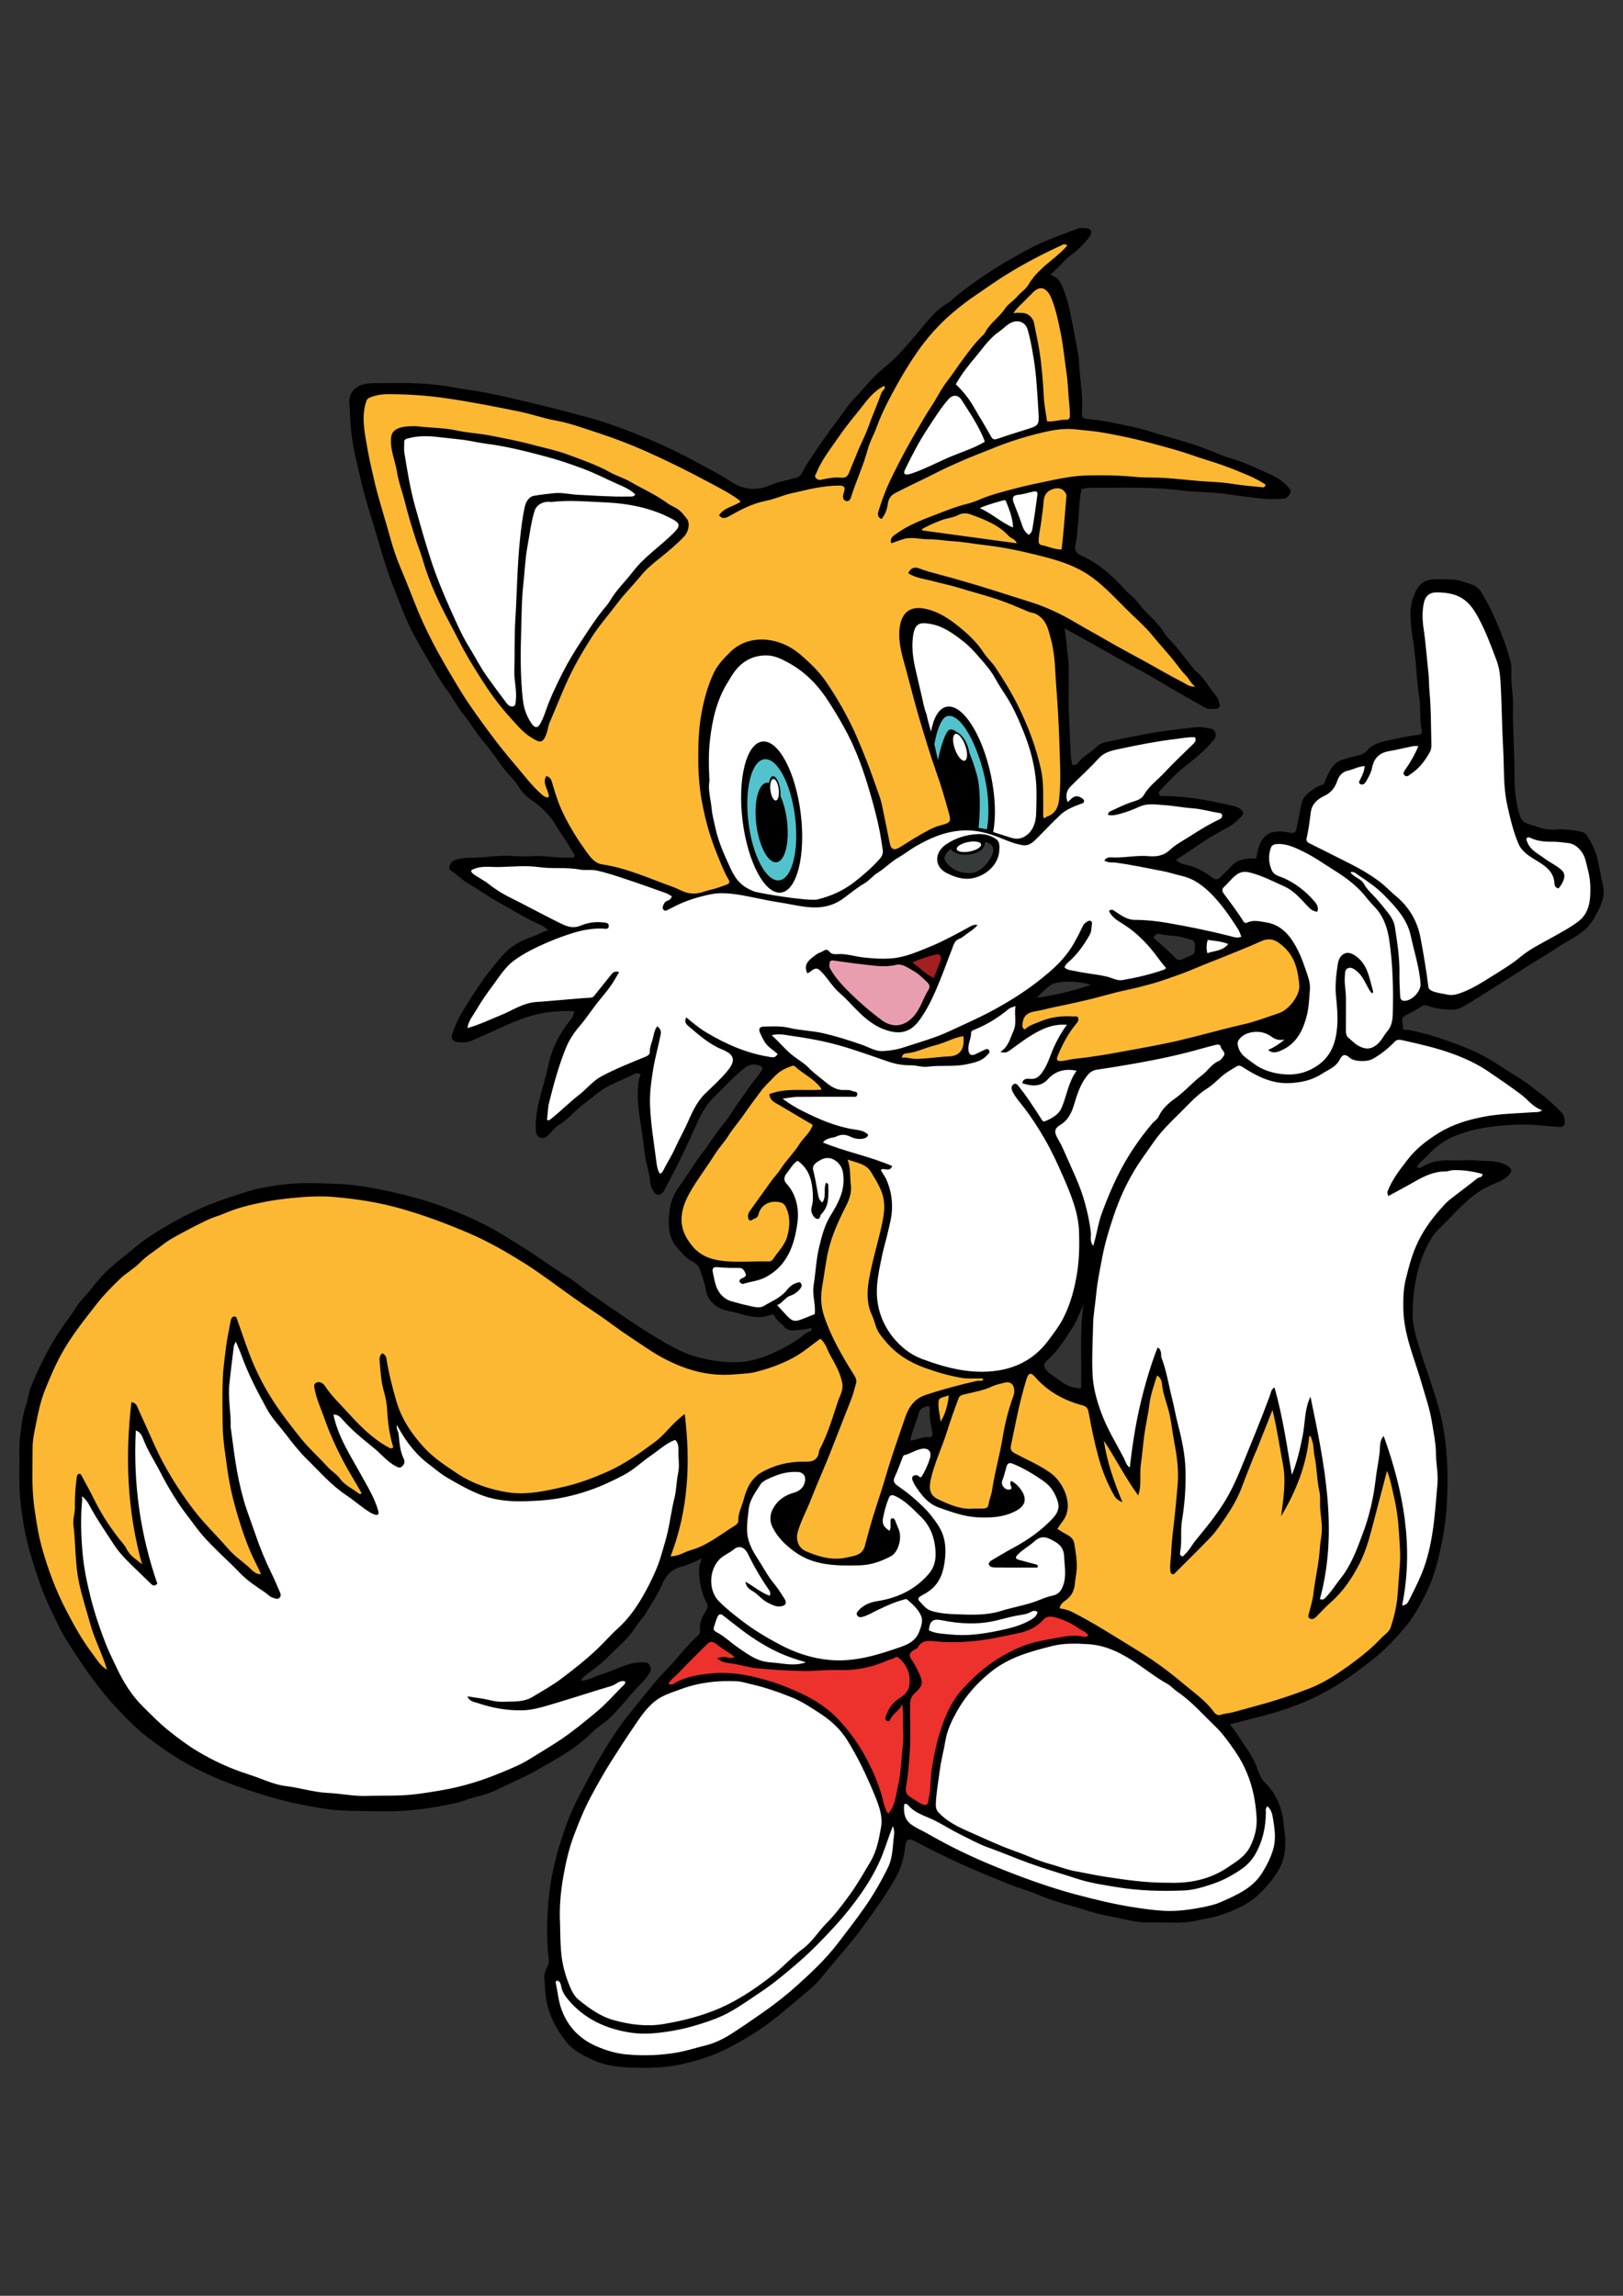 <?xml version="1.0" encoding="utf-8"?>
<!-- Generator: Adobe Illustrator 16.0.0, SVG Export Plug-In . SVG Version: 6.00 Build 0)  -->
<!DOCTYPE svg PUBLIC "-//W3C//DTD SVG 1.1//EN" "http://www.w3.org/Graphics/SVG/1.1/DTD/svg11.dtd">
<svg version="1.1" id="_x31_" xmlns="http://www.w3.org/2000/svg" xmlns:xlink="http://www.w3.org/1999/xlink" x="0px" y="0px"
	 width="595.28px" height="841.89px" viewBox="0 0 595.28 841.89" enable-background="new 0 0 595.28 841.89" xml:space="preserve">
<rect x="0" y="0" width="595.28" height="841.89" fill="#333333" stroke="none"/>
<g>
	<path fill-rule="evenodd" clip-rule="evenodd" d="M519.719,428.061c0.748,0.364,1.265,0.284,1.74-0.033
		c3.525-2.35,7.467-2.666,11.554-2.5c2.584,0.105,5.198-0.257,7.762-0.013c3.66,0.349,7.438-0.129,10.959,1.396
		c0.765,0.332,1.432,0.723,2.025,1.305c0.798,0.78,0.692,1.4,0.008,2.249c-1.747,2.159-4.249,2.986-6.647,4.016
		c-6.504,2.789-11.224,7.826-15.963,12.798c-2.078,2.182-4.47,4.029-6.096,6.716c-2.729,4.504-4.566,9.315-5.59,14.408
		c-0.947,4.714-1.445,9.502-1.33,14.347c0.096,4.044,1.353,7.819,2.509,11.594c2.287,7.469,5.126,14.779,7.163,22.312
		c2.608,9.648,3.279,19.565,3.066,29.576c-0.133,6.211-0.669,12.417-1.851,18.428c-1.252,6.366-2.716,12.771-5.603,18.788
		c-2.391,4.987-5,9.771-8.597,13.91c-3.19,3.672-6.552,7.288-10.309,10.352c-4.281,3.492-8.729,6.812-13.434,9.798
		c-7.865,4.995-16.319,8.485-25.227,10.982c-4.827,1.353-9.706,2.525-14.793,3.839c1.992,2.267,3.342,4.713,4.927,6.995
		c1.985,2.858,3.972,5.797,5.154,9.229c0.593,1.721,1.282,3.627,2.753,5.073c4.357,4.285,6.462,9.591,6.965,15.664
		c0.167,2.011,0.623,4.139,0.574,6.047c-0.073,2.849-0.313,5.868-1.574,8.607c-1.718,3.73-4.278,6.775-7.119,9.72
		c-4.199,4.353-9.472,6.744-14.978,8.596c-2.841,0.955-5.959,1.379-8.899,2.037c-5.842,1.307-11.616,0.479-17.397,0.696
		c-3.235,0.122-6.552-0.614-9.754-1.314c-4.32-0.945-8.717-1.602-12.925-3.018c-5.91-1.988-12.058-3.196-17.802-5.749
		c-3.293-1.462-6.833-2.355-10.189-3.688c-7.744-3.078-15.458-6.234-22.976-9.847c-4.148-1.993-8.255-4.063-12.321-6.227
		c-2.27-1.207-3.201-0.524-3.485,1.98c-0.448,3.956-1.436,7.766-3.383,11.229c-1.865,3.313-3.864,6.57-6.052,9.679
		c-3.239,4.599-6.439,9.221-9.992,13.611c-2.632,3.25-5.402,6.361-8.065,9.566c-2.288,2.754-4.383,5.692-7.131,7.98
		c-4.588,3.821-9.048,7.784-13.772,11.46c-5.426,4.224-11.262,7.723-17.333,10.76c-5.865,2.936-12.177,4.818-18.703,6.001
		c-5.586,1.014-11.181,0.948-16.77,0.758c-4.702-0.161-9.477-0.907-13.72-2.926c-3.33-1.583-6.852-3.307-9.248-6.302
		c-3.523-4.402-6.217-9.224-7.348-14.906c-0.581-2.915-0.644-5.804-0.857-8.714c-0.105-1.419,0.419-2.736,1.028-3.867
		c0.679-1.264,0.713-2.514,0.558-3.74c-0.79-6.233-0.634-12.519-0.215-18.713c0.398-5.88,1.368-11.752,2.872-17.561
		c0.946-3.649,2.103-7.249,3.307-10.768c1.571-4.591,3.563-9.083,5.908-13.4c2.432-4.476,4.684-9.045,7.318-13.416
		c2.877-4.775,5.808-9.497,9.248-13.901c3.333-4.267,6.799-8.423,10.218-12.612c2.499-3.062,5.35-5.728,7.895-8.697
		c2.67-3.116,5.296-6.258,8.337-9.027c0.46-0.419,0.753-0.964,0.661-1.634c-0.407-2.95,0.957-5.384,2.39-7.744
		c0.556-0.916,0.462-1.576,0.016-2.428c-1.961-3.751-2.762-7.77-2.821-11.99c-0.02-1.392,0.486-2.607,1.016-4.453
		c-2.736,1.629-5.285,2.514-7.856,3.266c-3.517,1.027-5.39,3.305-6.801,6.631c-1.534,3.609-3.843,6.892-5.84,10.301
		c-1.055,1.8-2.652,3.26-3.711,4.979c-2.872,4.657-7.162,7.915-10.875,11.722c-2.229,2.286-4.98,4.064-7.494,6.073
		c-0.623,0.497-1.293,0.958-1.698,1.965c2.863-0.051,5.053-1.604,7.49-2.317c5.07-1.486,9.691-4.492,15.218-4.444
		c1.151,0.011,1.968,0.113,2.606,1.338c0.644,1.237,0.159,2.091-0.416,2.954c-0.744,1.117-1.555,2.227-2.511,3.16
		c-4.308,4.205-7.715,9.22-12.172,13.304c-1.997,1.831-4.365,3.129-6.279,5.076c-5.692,5.789-12.787,9.556-19.75,13.556
		c-4.893,2.812-10.099,4.922-15.126,7.412c-2.577,1.276-5.473,2.097-8.364,2.788c-1.986,0.475-3.896,1.399-5.941,1.874
		c-9.224,2.142-18.544,3.389-28.03,3.215c-4.944-0.09-9.891-0.105-14.829-0.33c-5.043-0.229-9.987-1.285-14.931-2.24
		c-7.275-1.402-14.341-3.63-21.326-6.02c-7.123-2.436-14.09-5.401-20.631-9.13c-4.751-2.707-9.289-5.806-13.673-9.165
		c-4.999-3.829-9.286-8.344-13.434-12.935c-2.882-3.191-5.521-6.718-8.113-10.225c-2.912-3.938-5.507-8.054-8.136-12.159
		c-2.659-4.153-4.674-8.658-6.762-13.107c-2.632-5.608-4.517-11.512-6.337-17.419c-1.836-5.958-3.08-12.049-3.875-18.249
		c-0.684-5.34-0.776-10.654-0.639-16.029c0.087-3.414-0.24-6.856,0.218-10.264c0.532-3.956,0.877-7.928,2.202-11.776
		c0.711-2.063,0.913-4.349,1.727-6.409c2.251-5.701,4.926-11.176,7.995-16.513c2.685-4.671,6.083-8.803,8.948-13.321
		c1.315-2.075,3.232-3.76,4.761-5.712c2.204-2.815,4.446-5.57,7.107-7.989c2.713-2.465,5.667-4.623,8.456-6.985
		c3.029-2.564,6.235-4.878,9.604-6.934c6.468-3.947,13.119-7.483,20.263-10.193c4.083-1.549,8.229-2.866,12.365-4.185
		c3.943-1.257,8.072-1.882,12.207-2.454c6.776-0.937,13.567-0.592,20.319-0.354c5.034,0.177,10.09,0.905,15.105,1.877
		c6.063,1.175,12.036,2.595,17.922,4.418c5.117,1.585,10.105,3.502,15.025,5.645c4.321,1.88,8.531,4.002,12.519,6.429
		c4.214,2.566,8.44,5.154,12.557,7.91c3.802,2.545,7.511,5.256,11.437,7.643c3.148,1.914,5.946,4.396,8.966,6.528
		c3.994,2.819,8.042,5.561,12.088,8.304c2.722,1.846,5.428,3.721,8.234,5.43c6.247,3.808,12.435,7.917,19.625,9.62
		c6.842,1.619,13.968,2.499,20.835,0.435c5.364-1.612,10.446-4.144,15.179-7.3c1.438-0.96,2.62-2.332,4.341-2.89
		c0.342-0.112,0.66-0.494,0.498-1.199c-2.277,0.522-4.589,0.806-6.941,0.87c-1.307,0.035-2.268-0.363-3.012-1.256
		c-1.162-1.395-2.89-2.263-3.638-4.047c-0.332-0.791-1.146-0.419-1.628-0.247c-4.268,1.524-8.302,0.272-12.362-0.902
		c-1.281-0.372-2.624-0.538-3.906-0.909c-4.043-1.172-6.665-3.561-7.371-7.973c-0.388-2.423-1.411-4.746-2.151-7.112
		c-0.585-1.869-2.377-2.563-3.777-3.446c-1.781-1.125-2.906-2.713-4.272-4.186c-3.599-3.881-3.558-8.63-3.081-13.259
		c0.325-3.158,1.349-6.312,3.375-9.064c3.122-4.241,5.768-8.84,8.988-12.999c2.412-3.115,4.417-6.505,6.921-9.571
		c1.619-1.981,3.202-4.128,4.54-6.349c1.599-2.656,3.615-4.995,5.304-7.577c1.421-2.174,3.267-4.053,4.635-6.284
		c0.65-1.061,0.342-1.498-0.774-1.913c-2.374-0.883-3.919-0.305-6.008,1.393c-3.871,3.144-7.15,6.818-10.687,10.254
		c-3.014,2.93-4.927,6.657-6.599,10.456c-2.272,5.163-4.701,10.246-7.209,15.294c-1.37,2.757-2.843,5.463-4.258,8.196
		c-0.457,0.882-1.038,1.61-2.079,1.77c-1.218,0.188-1.637-0.87-2.156-1.59c-0.458-0.634-0.827-1.459-0.892-2.23
		c-0.333-3.956-1.719-7.708-2.167-11.642c-0.392-3.446-0.875-6.885-1.42-10.31c-0.87-5.462-1.647-10.921-0.653-16.451
		c0.114-0.634,0.388-1.239,0.59-1.865c-1.42-1.108-2.548,0.019-3.58,0.493c-3.293,1.513-6.709,2.764-9.819,4.694
		c-2.563,1.59-4.748,3.641-7.162,5.398c-3.321,2.417-5.801,5.797-9.416,7.899c-1.419,0.826-2.415,2.36-3.658,3.513
		c-0.954,0.885-2.048,1.786-3.421,1.036c-1.415-0.771-1.382-2.065-1.407-3.64c-0.119-7.891,3.052-15.074,4.586-22.598
		c1.292-6.333,4.211-12.024,8.34-17.03c0.69-0.836,0.929-1.748,1.292-2.906c-3.526-0.305-6.91-0.081-10.301,0.403
		c-6.68,0.956-12.712,3.7-18.773,6.477c-2.781,1.274-5.597,2.499-8.396,3.748c-1.8,0.803-3.708,0.851-5.581,0.637
		c-1.53-0.175-2.305-1.433-1.837-2.817c0.979-2.897,2.171-5.705,3.787-8.362c1.669-2.746,3.353-5.481,5.159-8.133
		c1.753-2.575,3.476-5.164,5.49-7.577c1.669-2,3.253-4.055,5.078-5.937c2.951-3.041,6.604-4.677,10.512-6.056
		c1.663-0.586,3.221-1.579,5.161-2.154c-1.475-1.541-3.279-2.196-4.928-2.955c-4.348-2.004-8.344-4.609-12.524-6.893
		c-4.077-2.225-7.808-4.973-11.834-7.264c-2.258-1.285-4.007-3.317-6.283-4.659c-1.277-0.752-0.507-3.043,1.04-3.765
		c2.16-1.008,4.542-0.994,6.754-1.028c3.354-0.052,6.666-0.498,9.997-0.672c3.982-0.208,7.933,0.368,11.897,0.084
		c3.781-0.27,7.516,0.425,11.278,0.537c1.392,0.042,2.786,0.007,3.941,0.007c0.493-0.528,0.544-0.885,0.338-1.177
		c-1.539-2.187-2.676-4.619-4.278-6.778c-1.217-1.642-2.159-3.483-3.324-5.181c-2.086-3.04-4.637-5.531-7.665-7.627
		c-2.012-1.392-3.908-3.113-5.142-5.181c-1.44-2.411-3.506-4.241-5.207-6.379c-2.675-3.363-4.941-7.036-7.73-10.265
		c-2.778-3.212-4.844-6.897-7.521-10.166c-2.152-2.627-3.689-5.748-5.714-8.49c-3.273-4.43-5.864-9.277-8.666-13.983
		c-2.696-4.529-5.235-9.184-7.203-14.101c-1.946-4.864-3.959-9.709-5.684-14.654c-1.72-4.937-3.166-9.974-4.646-14.991
		c-2.006-6.805-4.245-13.563-5.801-20.472c-1.416-6.288-3.052-12.554-3.493-19.071c-0.164-2.408-0.191-4.84-0.435-7.246
		c-0.654-6.462,4.147-8.206,8.645-8.222c5.249-0.019,10.502-0.167,15.744,0.037c4.676,0.181,9.33,0.642,13.97,1.532
		c4.06,0.778,8.205,1.206,12.277,2.017c6.58,1.311,13.092,2.923,19.62,4.474c5.761,1.369,11.465,2.932,17.182,4.469
		c6.26,1.683,12.327,3.956,18.325,6.329c7.923,3.135,15.636,6.833,23.109,10.938c3.68,2.021,7.444,3.907,10.973,6.259
		c4.421,2.946,9.341,3.598,14.422,1.376c3.13-1.369,6.529-1.859,9.783-2.832c0.994-0.297,1.597-1.055,2.026-1.891
		c1.939-3.768,4.456-7.147,6.819-10.645c2.514-3.719,5.207-7.307,7.896-10.881c1.269-1.688,2.393-3.526,3.914-5.081
		c3.634-3.713,6.727-7.973,10.776-11.255c2.375-1.924,4.641-3.937,6.679-6.179c2.798-3.079,5.505-6.24,8.148-9.464
		c2.572-3.14,5.299-6.303,8.941-8.467c1.646-0.979,2.953-2.513,4.513-3.705c5.92-4.521,12.021-8.738,18.515-12.406
		c3.721-2.102,7.392-4.275,11.308-6.01c4.387-1.942,8.896-3.556,13.379-5.244c1.179-0.443,2.441-0.277,3.64-0.161
		c1.536,0.149,1.94,1.736,0.683,3.312c-1.778,2.226-3.733,4.334-6.048,6.018c-2.984,2.169-5.172,5.122-8.239,7.729
		c3.538,0.993,4.308,3.808,5.313,6.449c1.394,3.665,2.048,7.497,2.815,11.327c0.778,3.879,1.49,7.765,2.205,11.654
		c0.297,1.615,0.229,3.234,0.365,4.833c0.463,5.444,1.403,10.878,0.943,16.373c-0.124,1.474,0.465,2.115,1.899,2.228
		c5.867,0.459,11.579,1.813,17.317,3.03c3.997,0.847,7.83,2.25,11.749,3.339c6.736,1.872,13.377,3.923,19.8,6.719
		c1.627,0.708,3.416,1.194,5.128,1.732c4.416,1.388,8.561,3.429,12.757,5.267c2.859,1.252,5.721,3.024,7.708,5.711
		c0.711,0.961-0.691,3.319-2.33,3.412c-2.77,0.159-5.562,0.275-8.34-0.08c-3.929-0.503-7.878-0.872-11.788-1.494
		c-5.966-0.949-12.016-0.765-18-1.52c-4.321-0.545-8.698-0.759-13.057-0.87c-5.645-0.143-11.296-0.036-16.943-0.034
		c-2.009,0-4.026-0.109-6.04,0.513c-1.054,4.738-0.837,9.641-1.424,14.461c-0.227,1.865-0.268,3.751-0.752,5.592
		c-0.541,2.054,0.107,3.433,2.024,4.275c6.38,2.799,11.387,7.328,15.979,12.429c1.492,1.657,3.479,2.919,4.769,4.702
		c2.858,3.954,6.919,6.811,9.559,10.967c1.314,2.07,3.223,3.755,4.793,5.672c2.159,2.638,4.253,5.33,6.373,7.999
		c0.085,0.107,0.143,0.246,0.246,0.325c3.294,2.486,5.071,6.229,7.704,9.258c0.854,0.983,1.071,2.181,1.413,3.318
		c0.249,0.834-0.544,1.513-1.259,1.541c-1.426,0.054-2.873,0.286-4.273-0.521c-5.334-3.071-10.751-5.989-16.005-9.21
		c-4.504-2.762-9.228-5.166-13.843-7.747c-5.688-3.179-11.365-6.38-17.051-9.564c-1.381-0.773-2.778-1.519-4.463-2.438
		c0.676,3.953,0.875,7.635,1.327,11.283c0.263,2.112,0.162,4.197,0.192,6.29c0.07,4.762-0.187,9.537,0.07,14.286
		c0.254,4.683,0.408,9.366,0.633,14.046c0.065,1.353,0.065,1.353,0.576,4.112c0.921,0.274,1.632-0.085,2.066-0.666
		c1.896-2.532,4.834-3.83,7.007-6.049c1.399-1.429,3.526-1.679,5.385-2.075c4.679-0.995,9.384-1.898,14.091-2.757
		c5.495-1.003,11.027-1.529,16.545-2.216c1.89-0.235,3.911,0.129,5.809,0.524c1.667,0.347,2.268,2.457,1.243,3.764
		c-3.342,4.26-7.574,7.525-11.777,10.876c-2.955,2.354-5.444,5.293-8.122,7.991c-0.397,0.399-0.574,0.959-0.352,1.512
		c0.256,0.636,0.864,0.551,1.404,0.55c8.322-0.018,16.446,1.493,24.505,3.34c1.544,0.354,3.336,0.601,4.479,2.055
		c0.473,0.601,0.677,1.077,0.044,1.756c-1.675,1.794-3.488,3.508-5.634,4.598c-4.268,2.166-8.273,4.677-12.197,7.412
		c-2.059,1.434-4.183,2.813-6.409,4.26c1.039,1.081,2.407,1.558,3.582,1.787c3.701,0.719,6.827,2.513,9.728,4.723
		c1.248,0.95,2.082,0.712,2.982-0.199c1.238-1.25,2.588-2.425,3.717-3.74c2.087-2.433,4.748-3.004,7.679-3.123
		c0.535-0.021,1.073-0.003,1.724-0.003c0.276-1.327,0.437-2.586,0.805-3.781c1.893-6.166,5.98-6.739,11.453-5.658
		c1.518,0.3,2.189,0.011,2.477-1.338c0.671-3.161,1.23-6.346,1.933-9.5c0.52-2.334,2.332-3.726,4.157-4.982
		c0.972-0.669,1.972-1.39,3.192-1.649c1.072-0.228,1.132-1.243,1.464-2.027c1.266-2.997,2.566-6.006,5.959-7.179
		c2.149-0.742,4.37-1.291,6.58-1.839c0.994-0.246,1.717-0.573,2.461-1.44c2.468-2.882,6.074-3.501,9.566-4.199
		c3.116-0.623,6.201-1.406,9.387-1.704c1.801-0.168,1.276-1.834,1.097-2.766c-0.656-3.409-0.134-6.866-0.655-10.281
		c-0.556-3.64-0.905-7.319-1.172-10.994c-0.206-2.823-0.524-5.621-0.861-8.429c-0.305-2.539-0.889-5.03-1.07-7.603
		c-0.212-3.017-0.469-6.107,0.37-8.911c1.032-3.453,2.384-7.265,6.753-7.907c2.507-0.369,5.11-0.11,7.671-0.084
		c2.654,0.027,5.061,1.075,7.541,1.855c1.548,0.487,2.554,1.463,3.372,2.744c3.035,4.748,5.238,9.912,7.349,15.101
		c1.333,3.276,2.436,6.663,3.37,10.075c0.453,1.648,0.422,3.471,0.364,5.207c-0.121,3.698,0.709,7.32,0.624,11.025
		c-0.164,7.191,0.336,14.38,0.491,21.57c0.09,4.208-0.075,8.477,0.562,12.654c0.348,2.29,0.814,4.652,1.604,6.804
		c0.967,2.636,4.016,2.79,6.252,3.669c2.013,0.792,4.271,1.149,6.559,0.983c3.108-0.225,6.193,0.115,9.26,0.741
		c1.188,0.242,1.987,0.792,2.582,1.743c1.973,3.156,3.438,6.511,4.094,10.207c0.479,2.697,1.055,5.378,1.618,8.06
		c0.724,3.445-0.48,6.544-2.022,9.428c-0.998,1.866-1.981,3.776-3.508,5.414c-3.344,3.59-7.863,5.334-11.771,8.022
		c-2.468,1.696-5.093,3.164-7.627,4.765c-5.939,3.752-11.857,7.538-17.803,11.282c-2.885,1.817-5.764,3.651-8.729,5.331
		c-3.124,1.771-6.475,1.022-9.751,0.489c-1.248-0.202-2.452-0.672-3.682-1.005c-1.061-0.287-1.715,0.429-2.521,0.932
		c-1.628,1.016-3.354,1.875-5.057,2.766c-2.062,1.079-0.885,2.908-0.929,4.375c-0.04,1.363,1.299,0.765,2.071,0.922
		c5.34,1.083,10.545,2.596,15.648,4.522c1.679,0.634,3.388,1.196,5.055,1.887c4.152,1.72,8.152,3.694,11.899,6.202
		c3.434,2.298,7.004,4.394,10.451,6.672c1.574,1.041,2.961,2.362,4.502,3.458c3.096,2.201,5.809,4.81,8.493,7.481
		c1.109,1.105,1.178,2.428,1.238,3.695c0.051,1.054-0.695,1.748-2.031,1.668c-4.689-0.277-9.347-0.966-14.067-0.865
		c-8.011,0.171-15.909,0.996-23.452,3.864c-4.266,1.623-7.935,4.247-10.978,7.642C522.21,425.23,520.508,426.146,519.719,428.061z
		 M400.982,456.871c0.355-1.315,0.573-2.079,0.768-2.848c0.763-3.02,1.267-6.133,2.336-9.037c1.663-4.52,3.481-8.971,5.604-13.335
		c3.475-7.14,7.809-13.603,12.888-19.632c0.734-0.873,1.884-1.515,2.327-2.496c1.353-2.99,3.798-5.104,6.243-6.844
		c3.49-2.483,6.195-5.765,9.591-8.299c2.204-1.644,3.634-4.2,6.315-5.344c0.689-0.294,1.231-1.067,1.702-1.721
		c1.076-1.497-0.821-2.216-1.011-3.424c-0.116-0.743-0.853-0.975-1.632-0.768c-1.492,0.396-3.001,0.735-4.484,1.163
		c-6.039,1.741-12.152,3.194-18.313,4.4c-6.977,1.366-13.995,2.555-21.031,3.586c-1.976,0.29-3.001,1.43-3.983,2.768
		c-2.173,2.96-3.252,6.404-4.303,9.884c-0.908,3.009-2.138,5.83-5.121,7.601c-2.228,1.322-2.251,2.724-0.911,5.003
		c0.945,1.61,1.773,3.301,2.517,5.017c2.584,5.963,5.541,11.781,7.304,18.073c1.046,3.734,1.896,7.508,2.322,11.383
		C400.268,453.437,399.584,455.052,400.982,456.871z M396.496,509.105c0.354-10.387-0.638-20.506,0.927-30.574
		c-1.442,2.674-2.292,5.584-3.869,8.023c-2.842,4.397-5.572,8.939-9.611,12.436c-1.386,1.199-1.209,2.286-0.027,3.621
		c1.286,1.455,3.03,2.234,4.488,3.429C390.626,507.858,393.244,509.105,396.496,509.105z M422.939,343.81
		c1.961,1.733,3.916,3.392,5.794,5.135c4.047,3.755,2.475,3.912,7.794,1.552c0.802-0.355,1.488-0.517,1.619-1.715
		c0.395-3.605,0.212-3.996-3.299-4.746c-0.197-0.042-0.387-0.121-0.58-0.179c-2.92-0.868-6.015-0.606-8.952-1.374
		C424.59,342.293,424.01,342.534,422.939,343.81z M333.938,528.264c2.505-0.269,4.486-1.472,6.787-1.223
		c0.986,0.105,1.409-0.393,1.232-1.677c-0.379-2.759-1.213-5.483-0.892-8.327c0.108-0.96-0.407-1.756-1.369-1.319
		c-1.15,0.522-2.441,1.022-2.776,2.627c-0.314,1.5-0.973,2.925-1.421,4.401C334.965,524.509,334.149,526.203,333.938,528.264z
		 M380.189,365.877c6.871-0.902,13.454-2.517,19.947-4.721c-4.151-1.298-8.489-1.473-12.594-0.781
		C384.565,360.877,382.556,363.878,380.189,365.877z"/>
	<path fill-rule="evenodd" clip-rule="evenodd" fill="#FCB833" d="M294.732,536.021c-5.452-0.053-10.576,1.19-15.272,3.815
		c-3.743,2.094-5.591,5.791-6.625,9.807c-0.692,2.689-2.151,5.165-2.032,8.113c0.042,1.013-1.32,1.733-2.178,2.278
		c-4.892,3.107-9.517,6.815-15.183,8.398c-2.362,0.66-4.436,2.225-7.484,2.308c6.544-17.061,7.369-34.458,5.187-52.213
		c-1.612,1.237-3.018,2.495-4.322,3.814c-2.141,2.164-4.088,4.563-6.525,6.376c-5.598,4.163-11.258,8.222-17.722,11.063
		c-5.113,2.247-10.316,4.214-15.734,5.438c-6.789,1.537-13.667,3.138-20.686,2.014c-6.544-1.048-12.808-3.154-18.382-6.852
		c-4.364-2.894-8.783-5.766-12.349-9.681c-4.522-4.966-8.178-10.394-10.078-17.003c-1.467-5.106-2.808-10.212-3.607-15.457
		c-0.151-0.992-0.628-1.589-1.553-1.978c-0.887,0.729-1.049,1.728-0.961,2.739c0.34,3.938,0.563,7.882,1.702,11.727
		c0.616,2.077,0.971,4.285,1.08,6.452c0.231,4.641,0.896,9.193,2.248,13.594c-0.809,0.653-1.296,0.236-1.92-0.104
		c-5.799-3.156-10.341-7.823-14.692-12.608c-2.889-3.177-6.066-6.138-8.438-9.781c-0.696-1.066-1.88-1.802-3.088-1.296
		c-1.339,0.56-0.833,1.737-0.591,2.963c0.687,3.461,2.203,6.588,3.343,9.866c1.885,5.418,4.209,10.601,6.848,15.653
		c1.952,3.734,4.189,7.321,6.293,10.976c0.225,0.392,0.417,0.803,0.611,1.182c-0.501,0.451-0.889,0.185-1.186-0.05
		c-2.266-1.777-5.05-2.935-6.768-5.362c-1.216-1.717-3.081-2.681-4.476-4.241c-2.33-2.606-4.939-5.033-7.309-7.591
		c-1.593-1.72-3.136-3.645-4.624-5.538c-2.228-2.835-4.406-5.717-6.456-8.681c-3.406-4.928-6.315-10.134-8.698-15.648
		c-2.29-5.3-4.033-10.789-5.971-16.211c-0.249-0.698-0.321-1.64-1.288-1.515c-0.942,0.122-1.158,1.087-1.3,1.872
		c-0.611,3.39-1.375,6.742-1.763,10.185c-0.406,3.606-0.959,7.211-1.082,10.827c-0.193,5.709-0.119,11.43-0.032,17.146
		c0.081,5.314,0.99,10.557,1.702,15.809c0.703,5.186,1.821,10.318,3.276,15.327c1.979,6.815,4.201,13.577,7.494,19.917
		c0.54,1.039,1.004,2.117,1.604,3.393c-2.242,0.063-3.312-1.556-4.442-2.546c-2.584-2.264-5.504-4.29-7.687-6.84
		c-3.944-4.606-8.366-8.776-12.095-13.572c-4.207-5.411-7.954-11.143-11.249-17.114c-2.904-5.265-5.165-10.886-7.696-16.354
		c-0.781-1.688-1.532-3.388-2.269-5.095c-0.315-0.729-0.776-1.254-2.107-1.595c-2.338,20.134-1.571,39.911,3.898,59.525
		c-2.046-1.821-4.409-3.069-5.651-5.61c-0.753-1.542-2.046-2.822-3.114-4.206c-3.486-4.521-6.521-9.317-9.03-14.457
		c-1.382-2.831-2.972-5.562-4.436-8.354c-0.215-0.409-0.419-0.713-0.896-0.574c-0.608,0.177-0.746,0.661-0.828,1.255
		c-0.513,3.721-0.739,7.45-0.679,11.207c0.033,2.057-0.792,4.047-0.538,6.149c0.848,7.029,0.576,14.143,2.035,21.15
		c1.096,5.268,2.762,10.327,4.198,15.477c1.55,5.558,4.306,10.623,6.105,16.625c-2.693-1.659-3.918-4.035-5.422-6.008
		c-3.741-4.906-6.721-10.346-9.571-15.815c-3.83-7.351-6.706-15.116-8.928-23.073c-1.331-4.762-2.042-9.699-2.751-14.631
		c-1.048-7.292-0.621-14.571-0.638-21.852c-0.007-2.97,0.674-5.965,1.255-8.906c0.816-4.131,1.677-8.263,3.244-12.202
		c1.73-4.348,3.537-8.631,5.774-12.778c3.697-6.857,8.503-12.831,13.261-18.926c2.604-3.334,5.516-6.27,8.513-9.149
		c2.311-2.223,5.246-3.812,7.468-6.104c2.469-2.545,5.498-4.278,8.212-6.442c2.421-1.931,5.278-3.34,8.022-4.833
		c2.95-1.606,5.962-3.11,9.007-4.53c1.691-0.788,3.545-1.223,5.254-1.976c4.747-2.093,9.778-3.31,14.802-4.307
		c3.593-0.714,7.283-1.191,10.977-1.542c4.882-0.465,9.757-0.736,14.607-0.327c8.36,0.704,16.625,1.983,24.749,4.296
		c8.572,2.44,16.851,5.53,25.034,9.051c6.942,2.987,13.445,6.729,19.796,10.691c4.921,3.071,9.622,6.561,14.348,9.97
		c3.128,2.257,6.283,4.542,9.521,6.683c3.127,2.067,6.234,4.206,9.245,6.445c3.929,2.92,8.063,5.518,12.102,8.264
		c4.736,3.221,9.811,5.845,15.229,7.645c5.656,1.88,11.508,2.562,17.506,1.986c2.345-0.226,4.712-0.231,7.016-0.794
		c4.881-1.193,9.58-2.876,14.018-5.256c3.569-1.916,6.612-4.583,9.941-6.966c1.995,1.506,2.479,3.949,3.628,5.973
		c1.813,3.189,3.6,6.352,4.392,10.054c0.579,2.701-0.813,4.745-1.549,6.949c-1.979,5.929-3.703,11.974-6.671,17.532
		c-0.321,0.6-0.271,1.289-0.492,1.938C299.22,536.175,296.823,536.041,294.732,536.021z M134.694,164.095
		c-0.957-5.513-2.223-11.168-0.396-16.83c0.294-0.91,0.732-1.261,1.578-1.578c2.057-0.772,4.128-1.138,6.337-1.141
		c7.277-0.009,14.483,0.485,21.71,1.54c8.918,1.302,17.731,3.041,26.553,4.83c4.478,0.908,8.781,2.48,13.243,3.278
		c5.321,0.951,10.363,2.848,15.419,4.489c6.024,1.956,12.004,4.249,17.843,6.84c7.631,3.386,15.089,7.096,22.443,11.034
		c4.018,2.151,8.115,4.17,11.783,6.917c0.155,0.116,0.256,0.304,0.446,0.537c-2.6,1.715-6.026,2.089-7.932,4.947
		c1.091,1.347,2.262,1.148,3.476,0.462c4.331-2.446,8.669-4.769,13.666-5.752c3.432-0.675,6.687-2.251,10.12-2.934
		c2.941-0.584,5.822-1.432,8.794-1.906c2.566-0.409,5.121-0.757,7.714-0.766c2.279-0.008,2.654,0.524,1.995,2.65
		c-0.08,0.258-0.2,0.51-0.24,0.774c-0.142,0.92,0.016,1.874,0.926,2.196c1.007,0.357,1.652-0.344,1.947-1.301
		c1.809-5.887,4.509-11.453,6.097-17.435c0.786-2.962,2.38-5.699,3.432-8.603c1.9-5.244,4.527-10.161,7.205-14.994
		c2.285-4.127,4.748-8.198,7.464-12.119c3.729-5.388,8.029-10.209,12.95-14.412c2.868-2.448,5.896-4.782,9.086-6.903
		c2.55-1.696,5.061-3.52,7.631-5.213c7.583-4.994,15.6-9.209,23.846-12.997c0.537-0.247,0.536-0.25,1.649,0.26
		c-1.532,1.911-3.343,3.409-5.225,4.959c-3.362,2.771-6.816,5.599-9.059,9.5c-1.002,1.743-2.796,2.726-4.056,4.251
		c-1.366,1.654-3.427,2.795-4.573,4.557c-2.046,3.146-5.377,5.149-7.135,8.489c-0.189,0.357-0.405,0.728-0.695,1
		c-2.889,2.718-5.209,5.865-7.567,9.052c-1.941,2.625-3.709,5.379-5.713,7.941c-2.381,3.045-3.965,6.544-6.114,9.712
		c-1.913,2.822-3.537,5.84-5.284,8.774c-3.084,5.182-5.869,10.523-8.566,15.916c-2.121,4.242-3.845,8.64-5.233,13.163
		c-0.315,1.023-0.581,2.327,1.047,3.054c1.463-1.668,2.098-3.815,2.379-5.831c0.272-1.944,1.392-3.028,2.716-3.725
		c4.816-2.534,9.807-4.735,14.641-7.236c3.277-1.696,6.636-3.2,10.009-4.669c3.545-1.544,7.182-2.878,10.761-4.346
		c6.785-2.781,13.765-4.949,20.934-6.45c3.351-0.701,6.712-0.992,10.217-0.584c3.398,0.395,6.826,0.628,10.195,1.247
		c4.063,0.745,8.121,1.552,12.136,2.522c4.684,1.131,9.335,2.409,13.967,3.736c2.944,0.844,5.832,1.89,8.741,2.852
		c3.687,1.219,7.44,2.274,11.039,3.714c4.167,1.667,8.414,3.202,12.266,5.579c0.345,0.212,0.689,0.425,0.86,0.531
		c-0.167,0.866-0.565,1.072-0.948,1.036c-4.057-0.379-8.105-0.765-12.141-1.403c-3.626-0.574-7.338-0.582-11.008-0.891
		c-4.275-0.36-8.54-0.862-12.82-1.142c-3.617-0.236-7.271-0.039-10.87-0.399c-5.912-0.591-11.828-0.645-17.746-0.512
		c-4.36,0.098-8.669,0.869-12.937,1.766c-4.636,0.974-9.291,1.898-13.861,3.129c-4.01,1.08-8.066,2.059-11.921,3.681
		c-1.709,0.719-3.454,1.418-5.252,1.843c-3.793,0.897-7.375,2.375-10.993,3.752c-5.147,1.961-10.318,3.918-14.852,7.132
		c-1.054,0.747-2.586,1.573-1.917,3.577c1.637-0.575,3.058-1.15,4.522-1.575c3.07-0.89,6.152,0.143,9.24,0.083
		c2.837-0.055,5.682,0.542,8.531,0.693c3.972,0.211,7.869,0.972,11.807,1.42c6.479,0.737,12.88,2.036,19.174,3.615
		c5.481,1.375,11,2.815,16.099,5.548c7.429,3.98,12.671,10.383,18.586,16.049c2.595,2.487,5.31,4.899,7.575,7.668
		c2.499,3.054,5.165,5.969,7.677,9.012c1.581,1.916,2.945,4.035,4.693,5.785c1.265,1.267,1.875,2.942,3.564,4.26
		c-2.173,0.125-3.448-1.068-4.79-1.74c-4.357-2.179-8.549-4.688-12.816-7.048c-5.329-2.946-10.733-5.764-15.983-8.844
		c-3.34-1.961-6.766-3.764-10.096-5.745c-5.333-3.173-10.896-5.845-16.912-7.715c-4.733-1.472-9.463-3.019-14.206-4.497
		c-6.251-1.946-12.533-3.776-18.856-5.484c-2.498-0.675-5.069-1.315-7.521-2.262c-1.751-0.676-3.182-0.27-4.065,1.74
		c2.801,1.802,6.069,2.08,9.125,2.914c3.155,0.861,6.377,1.466,9.511,2.452c4.719,1.484,9.535,2.676,14.219,4.258
		c3.874,1.308,7.631,2.973,11.411,4.548c0.745,0.311,1.52,0.291,2.293,0.651c4.101,1.914,4.79,5.711,5.805,9.504
		c1.614,6.04,1.502,12.223,2.003,18.364c0.763,9.375,1.075,18.759,1.338,28.16c0.118,4.202,0.081,8.334-0.425,12.474
		c-0.332,2.719-1.534,4.927-4.34,5.907c-0.365,0.127-0.673,0.418-1.094,0.689c-0.562-0.798-0.327-1.624-0.341-2.385
		c-0.093-5.205,0.305-10.426-0.825-15.586c-1.81-8.262-4.805-16.066-8.558-23.634c-2.392-4.823-5.228-9.371-8.184-13.83
		c-1.227-1.852-3.087-3.48-4.251-5.297c-2.142-3.338-4.87-6.046-7.777-8.488c-4.111-3.452-8.466-6.676-14.021-7.725
		c-6.016-1.137-8.59,2.349-9.098,7.528c-0.531,5.417,1.25,10.483,2.613,15.601c1.567,5.883,3.057,11.791,4.794,17.623
		c1.977,6.635,3.972,13.265,6.299,19.795c1.666,4.677,3.023,9.471,4.363,14.256c0.954,3.405,0.574,3.76-2.867,4.627
		c-2.898,0.73-5.452,2.3-8.023,3.756c-2.501,1.417-4.875,3.053-7.36,4.5c-1.819,1.059-2.914,0.567-3.36-1.521
		c-1.034-4.833-1.942-9.694-2.988-14.524c-0.34-1.573-0.891-3.11-1.446-4.627c-1.425-3.897-2.714-7.836-4.275-11.698
		c-1.808-4.471-3.586-8.96-5.737-13.26c-2.604-5.199-5.532-10.216-8.823-15.06c-2.628-3.869-5.911-7.004-9.319-9.953
		c-3.956-3.423-8.865-5.629-14.153-5.706c-4.367-0.063-8.55,1.365-11.847,4.628c-2.31,2.287-4.546,4.577-5.974,7.584
		c-2.306,4.858-3.66,9.976-4.598,15.237c-1.013,5.694-1.143,11.466-1.102,17.201c0.041,5.628,0.565,11.26,1.723,16.822
		c1.179,5.664,2.702,11.172,4.899,16.548c1.391,3.402,2.633,6.843,4.498,10.027c0.716,1.223-0.09,1.629-1.11,1.984
		c-2.307,0.803-3.794,1.389-6.127,1.882c-0.527,0.111-2.339,0.74-2.833,0.861c-5.043,1.23-7.056-0.895-10.656-2.174
		c-8.461-3.008-16.65-6.828-25.672-8.141c-2.67-0.389-4.335-2.652-5.84-4.761c-1.556-2.178-3.079-4.387-4.458-6.678
		c-2.321-3.854-4.453-7.799-5.984-12.069c-0.767-2.141-1.428-4.296-2.053-6.476c-0.274-0.954-0.583-1.991-2.149-2.418
		c-1.654,2.856,1.044,5.144,0.936,7.765c-0.959,0.199-1.671-0.221-2.447-0.888c-3.767-3.236-6.681-7.252-9.881-10.977
		c-3.176-3.696-6.243-7.528-9.146-11.455c-3.782-5.116-7.59-10.247-10.894-15.673c-5.687-9.343-11.225-18.77-15.461-28.931
		c-2.201-5.278-4.173-10.641-6.422-15.883c-1.588-3.703-2.861-7.504-3.905-11.327c-1.977-7.24-4.379-14.356-6.037-21.701
		C136.23,171.721,135.352,167.889,134.694,164.095z M145.617,173.135c0.593,3.758,2.009,7.356,2.917,11.05
		c1.138,4.638,2.559,9.18,4.006,13.714c0.773,2.427,1.775,4.829,2.476,7.247c1.614,5.573,3.763,10.878,6.249,16.1
		c2.22,4.667,4.796,9.142,7.091,13.76c2.336,4.699,5.102,9.146,7.884,13.556c3.073,4.875,6.399,9.596,10.316,13.918
		c2.635,2.909,5.078,6.014,8.417,8.058c2.935,1.798,4.196,2.431,5.622-1.975c0.375-1.161,0.48-2.412,0.946-3.483
		c2.026-4.674,3.893-9.413,5.956-14.074c2.634-5.954,5.857-11.554,9.317-17.014c2.832-4.467,6.375-8.451,9.545-12.691
		c2.677-3.58,5.916-6.74,8.744-10.235c1.985-2.454,4.45-4.428,6.936-6.424c3.086-2.477,6.17-5.039,8.922-7.946
		c1.614-1.708,2.26-4.942,0.867-6.614c-0.968-1.163-1.85-2.411-3.159-3.317c-1.231-0.853-2.667-1.325-3.835-2.202
		c-4.195-3.149-9.021-5.189-13.504-7.826c-2.384-1.402-5.105-2.164-7.481-3.487c-5.075-2.828-10.523-4.672-15.91-6.673
		c-3.972-1.476-8.172-2.275-12.262-3.387c-5.35-1.454-10.767-2.494-16.189-3.525c-3.933-0.749-7.979-0.933-11.884-1.783
		c-4.952-1.077-9.983-0.954-14.952-1.601c-2.029,0.048-4.054-0.049-6.014,0.596c-2.114,0.696-3.027,1.833-3.192,3.672
		C143.038,165,144.955,168.938,145.617,173.135z M513.127,562.145c-0.267-4.608-0.878-9.23-1.963-13.749
		c-0.69-2.874-1.145-5.818-2.438-9.034c-1.977,7.531-3.832,14.573-5.673,21.62c-1.122,4.302-2.458,8.591-4.463,12.505
		c-2.662,5.197-5.933,10.084-10.412,14.024c-1.936,1.703-3.679,3.626-5.497,5.462c-0.631,0.637-1.345,0.969-2.198,0.572
		c-0.942-0.437-0.579-1.166-0.393-1.911c0.6-2.391,1.356-4.773,1.641-7.208c0.658-5.648,2.039-11.194,2.379-16.883
		c0.108-1.815,0.505-3.592,0.665-5.387c0.341-3.788-0.75-7.526-0.611-11.34c0.049-1.294,0.032-2.744-0.243-3.941
		c-0.965-4.201-0.881-8.521-1.747-12.713c-0.261-1.265-0.32-2.539-0.447-3.813c-0.123-1.233-0.634-2.429-0.973-3.64
		c-0.187-0.006-0.374-0.011-0.56-0.018c-1.016,10.618-4.863,20.219-10.305,29.334c0.801-6.43,1.895-12.741,0.627-19.261
		c-1.236-6.356-2.096-12.786-3.801-19.749c-0.823,2.109-1.425,3.67-2.04,5.226c-1.006,2.539-2.063,5.059-3.017,7.616
		c-0.657,1.766-1.497,3.459-2.173,5.192c-1.306,3.352-2.674,6.685-3.918,10.062c-1.491,4.048-3.602,7.738-6.036,11.281
		c-1.747,2.542-3.423,5.153-5.556,7.373c-4.174,4.344-8.484,8.555-12.737,12.82c-0.378,0.379-0.746,0.935-1.355,0.636
		c-0.589-0.288-0.604-0.865-0.666-1.533c-0.193-2.103,0.269-4.149,0.347-6.224c0.122-3.297,0.485-6.598,0.88-9.865
		c0.601-4.979,1.032-9.971,1.48-14.959c0.476-5.305-0.214-10.595-1.233-15.791c-0.773-3.944-1.064-7.951-2.145-11.878
		c-0.865-3.144-2.087-6.248-2.374-9.578c-0.084-0.976-0.456-2.182-1.798-2.981c-1.127,3.681-2.404,7.089-2.844,10.8
		c-0.441,3.726-1.357,7.382-1.839,11.123c-0.469,3.646-0.785,7.312-1.283,10.936c-0.503,3.672,0.401,7.453-0.956,11.118
		c-4.692-6.472-8.257-13.521-12.588-20.125c1.105,7.709,3.687,14.957,6.821,22.622c-1.692-0.75-2.461-1.444-3.048-2.483
		c-2.519-4.455-4.391-9.099-5.751-14.085c-1.484-5.443-2.622-10.92-3.611-16.45c-0.222-1.231-0.681-2.099-2.123-2.479
		c-6.863-1.813-12.875-5.089-17.602-10.537c-1.454-1.678-2.362-1.364-3.038,0.834c-1.449,4.715-2.64,9.496-3.632,14.328
		c-0.698,3.404-1.435,6.801-2.11,10.208c-0.225,1.139,0.066,1.986,1.258,2.626c4.416,2.373,9.046,4.285,13.199,7.235
		c4.749,3.375,8.675,11.673,4.901,17.241c-0.719,1.062-1.609,2.102-2.295,3.386c0.753,0.363,1.295,0.82,1.944,1.19
		c1.729,0.984,3.839,1.752,4.23,4.063c0.526,3.107,1.06,6.216,0.904,9.411c-0.084,1.699-0.499,3.338-0.632,4.988
		c-0.211,2.628-1.03,4.675-3.177,6.303c-0.987,0.749-2.252,1.503-2.457,3.152c1.724,0.186,3.263,0.638,4.712,1.371
		c5.958,3.021,11.647,6.497,17.32,10.018c3.915,2.43,7.873,4.77,11.704,7.353c4.123,2.781,8.055,5.833,11.809,9.007
		c3.841,3.248,8.115,6.144,11.106,10.336c0.599,0.838,1.665,1.24,2.291,1.002c1.576-0.601,3.231-0.608,4.809-1.048
		c3.351-0.932,6.703-1.855,10.058-2.768c6.115-1.663,12.121-3.7,18.008-6.003c5.153-2.016,9.834-5.104,14.309-8.32
		c4.177-3,8.24-6.238,11.79-10.024c1.2-1.281,3.001-2.363,3.492-3.873c1.19-3.66,2.151-7.483,2.488-11.304
		c0.335-3.772,0.532-7.606,0.854-11.371C513.746,570.114,513.357,566.133,513.127,562.145z M360.72,505.868
		c-0.657-0.644-1.442-0.319-2.144-0.352c-1.898-0.088-3.836,0.114-5.689-0.2c-4.633-0.785-9.112-2.054-13.574-3.667
		c-5.763-2.083-10.653-5.126-14.505-9.778c-1.254-1.515-2.639-3.046-3.358-4.956c-0.588-1.562-0.967-3.214-1.669-4.719
		c-1.934-4.141-1.807-8.591-1.088-12.774c1.188-6.928,3.325-13.687,4.81-20.571c0.822-3.808,1.337-7.707-0.077-11.579
		c-0.954-2.611-2.407-4.898-3.82-7.271c-1.982-3.329-5.224-3.51-8.733-4.789c1.232,3.373,0.827,6.373,1.193,9.279
		c0.407,3.237-0.834,5.948-2.153,8.547c-2.563,5.051-4.833,10.134-6.129,15.701c-0.965,4.145-1.391,8.34-2.141,12.491
		c-0.704,3.887-0.642,7.583,0.579,11.264c2.512,7.578,6.455,14.446,10.671,21.171c0.681,1.085,1.48,2.188,1.103,3.563
		c-0.588,2.127-1.144,4.279-1.951,6.327c-2.286,5.804-4.598,11.607-6.834,17.421c-2.388,6.207-5.174,12.236-7.573,18.429
		c-1.622,4.187-3.833,8.134-5.07,12.48c-0.709,2.492,0.058,5.72,3.062,6.994c4.826,2.047,9.689,3.462,14.931,2.27
		c2.675-0.607,5.741-0.751,6.666-4.276c0.49-1.868,1.007-3.731,1.504-5.594c1.767-6.607,4.145-13.033,6.06-19.605
		c2.142-7.35,4.71-14.578,7.189-21.826c1.3-3.797,3.335-6.909,7.513-8.3c6.246-2.078,12.587-3.753,18.999-5.193
		C359.215,506.191,360.095,506.718,360.72,505.868z M449.211,350.726c-3.375,1.396-6.834,2.641-10.195,4.099
		c-4.17,1.809-8.484,3.303-12.794,4.765c-2.927,0.994-5.94,1.751-8.938,2.519c-2.56,0.656-5.164,1.132-7.727,1.77
		c-3.033,0.754-6.034,1.638-9.067,2.39c-2.891,0.716-5.801,1.347-8.708,1.992c-3.142,0.696-6.317,1.26-9.428,2.075
		c-2.979,0.779-6.837,0.333-7.316,4.995c-0.106,1.033-0.164,1.68,0.874,2.182c1.521-1.542,3.631-2.103,5.547-2.91
		c3.867-1.628,7.99-2.161,12.195-1.837c0.639,0.049,1.507-0.313,1.802,0.52c0.224,0.629-0.07,1.375-0.503,1.881
		c-3.014,3.522-5.128,7.56-6.93,11.792c-0.746,1.754-0.383,2.338,1.582,2.108c1.524-0.178,3.021-0.619,4.547-0.775
		c5.878-0.604,11.722-1.588,17.504-2.661c6.928-1.285,13.89-2.458,20.78-4.078c7.932-1.866,15.761-4.129,23.709-5.93
		c4.439-1.007,8.731-2.69,13.067-4.141c3.519-1.177,7.674-6.573,7.348-10.22c-0.461-5.175-1.476-10.207-5.693-14.029
		c-2.596-2.352-4.8-3.705-8.521-1.992C458.054,347.213,453.588,348.916,449.211,350.726z M301.191,399.616
		c0.021-0.296,0.056-0.38,0.027-0.421c-2.531-3.593-6.662-5.301-9.749-8.242c-0.291-0.278-0.744-0.13-1.157,0.01
		c-2.243,0.763-4.306,1.783-5.979,3.534c-1.86,1.948-3.871,3.732-5.476,5.942c-1.93,2.659-3.98,5.258-5.805,7.968
		c-1.829,2.714-4.031,5.129-5.781,7.908c-1.525,2.424-3.572,4.585-5.084,6.99c-2.915,4.639-6.28,8.973-9.01,13.736
		c-1.953,3.41-3.366,6.94-3.194,10.87c0.14,3.209,1.54,5.924,3.55,8.552c2.747,3.587,6.412,5.204,10.522,5.791
		c5.924,0.848,11.932,0.168,17.9,0.333c0.696,0.02,1.199-0.269,1.544-0.798c1.81-2.774,4.347-5.066,5.257-8.441
		c1.014-3.762,1.171-7.411-0.655-10.964c-0.308-0.602-0.788-1.123-1.468-1.338c-3.756-1.188-7.55,0.56-8.43,4.249
		c-0.396,1.657-1.73,1.461-2.568,2.179c-0.248,0.212-0.888,0.1-1.059-0.33c-0.431-1.075-0.264-2.074,0.442-3.048
		c2.65-3.66,5.234-7.369,7.888-11.026c1.069-1.472,2.391-2.772,3.36-4.301c2.076-3.279,4.926-5.969,6.967-9.251
		c1.471-2.367,3.922-4.037,4.861-7.015c-3.957-2.334-7.953-4.644-11.893-7.042c-1.638-0.996-3.778-1.582-4.029-4.235
		C288.342,398.832,294.811,400.057,301.191,399.616z M371.944,509.249c-0.27-1.874-1.614-2.704-3.48-2.212
		c-1.545,0.408-3.117,0.674-4.591,1.374c-3.112,1.479-6.506,2.027-9.821,2.844c-0.94,0.231-2.021,0.342-2.459,1.501
		c-1.534,4.071-3.008,8.191-4.294,12.316c-1.857,5.96-4.666,11.581-5.976,17.734c-0.706,3.318-0.189,5.65,2.888,7.079
		c4.146,1.925,8.37,3.778,12.736,3.329c1.494,0,2.585,0.044,3.67-0.014c0.834-0.044,1.716-0.276,1.88-1.232
		c0.34-1.989,1.155-3.887,1.442-5.836c0.946-6.426,2.79-12.66,3.824-19.065c0.847-5.251,2.189-10.401,4.017-15.41
		C372.067,510.874,372.061,510.057,371.944,509.249z M389.094,122.402c-0.864-4.277-1.713-8.58-3.307-12.639
		c-1.559-3.968-4.164-5.823-7.529-1.892c-0.352,0.41-0.82,0.717-1.177,1.124c-1.752,2.005-3.955,3.602-5.443,5.93
		c0.988-0.316,1.928-0.204,2.856-0.207c2.516-0.007,4.39,1.567,4.844,4.092c0.57,3.166,1.322,6.29,1.835,9.475
		c0.927,5.749,1.357,11.518,1.674,17.318c0.164,2.981,0.776,5.939,1.187,8.908c2.53,0.243,4.641-0.652,6.843-0.586
		c1.015,0.031,1.498-0.306,1.523-1.374c0.049-2.036-0.171-4.036-0.366-6.062c-0.307-3.177-0.351-6.366-0.836-9.553
		C390.461,132.099,390.064,127.209,389.094,122.402z M301.402,175.898c2.377-0.58,4.785-0.943,7.217-0.723
		c1.728,0.157,2.389-0.733,2.919-2.134c0.872-2.301,1.906-4.539,2.793-6.834c1.212-3.138,2.866-6.112,3.996-9.24
		c1.572-4.354,3.423-8.592,4.982-12.943c0.306-0.854,1.562-1.246,1.124-2.472c-0.207,0.052-0.402,0.063-0.558,0.146
		c-4.301,2.33-6.834,6.477-9.802,10.059c-2.352,2.839-4.631,5.818-6.755,8.893c-2.846,4.121-5.952,8.043-7.872,12.728
		c-0.251,0.612-0.824,1.14-0.261,1.851C299.771,175.964,300.588,176.097,301.402,175.898z M356.202,188.708
		c-1.645-0.607-3.228-0.653-4.596,0.09c-1.953,1.061-4.126,1.146-6.135,1.891c-2.525,0.936-4.953,2.028-7.294,3.313
		c0.029,0.173,0.059,0.346,0.089,0.52c11.466,1.556,22.931,3.113,34.661,4.706c-0.528-1.602-2.071-1.714-2.913-2.636
		C366.262,192.478,361.259,190.576,356.202,188.708z M386.329,179.311c-2.325,0.683-3.424,2.236-3.552,4.571
		c-0.132,2.411-0.584,4.788-0.848,7.175c-0.232,2.112-0.785,4.164-0.928,6.274c-0.067,0.991-0.271,2.32,1.024,2.577
		c2.396,0.475,4.652,1.552,7.349,1.63c0.272-2.681,0.574-5.367,0.813-8.059c0.338-3.829,0.632-7.662,0.945-11.493
		c0.048-0.572-0.17-1.014-0.506-1.485C389.498,178.92,387.924,178.843,386.329,179.311z M332.268,386.299
		c-0.818,0.067-1.326,0.51-1.491,1.589c1.742-0.293,3.248,0.414,4.894,0.417c4.189,0.008,8.31-0.751,12.48-0.917
		c4.263-0.17,5.732-3.156,5.195-7.434c-3.735,0.586-6.853,2.549-10.362,3.369C339.389,384.164,336.039,385.993,332.268,386.299z
		 M344.978,521.392c1.808-3.003,2.664-6.215,3.019-9.683c-3.629,1.077-3.626,1.078-3.759,2.531
		C344.015,516.656,344.823,518.967,344.978,521.392z"/>
	<path fill="#FFFFFF" d="M346.641,571.284c0.267-2.753,0.141-5.534-0.748-8.24c-0.896-2.735-2.601-4.996-4.305-7.185
		c-1.699-2.185-3.778-4.104-5.851-5.96c-1.938-1.736-4.024-3.329-6.165-4.813c-1.354-0.941-2.287-1.678-1.38-3.551
		c1.112-2.295,1.915-4.738,2.87-7.111c0.121-0.3,0.314-0.754,0.542-0.799c2.392-0.479,4.389-2.11,6.827-2.379
		c2.211-0.244,3.358,1.211,2.638,3.563c-0.741,2.416-1.828,4.719-3.121,6.857c-0.796,0.224-1.03-0.609-1.656-0.691
		c-1.349-0.177-2.065,0.589-1.595,1.879c0.23,0.627,0.528,1.246,0.893,1.807c2.251,3.471,4.669,6.745,8.829,8.198
		c4.515,1.577,9.06,3.261,13.825,3.538c4.907,0.285,9.89,0.069,14.434-2.37c3.408-1.829,4.12-4.391,1.851-7.65
		c-0.906-1.303-2.047-2.522-3.646-3.33c-0.863,1.161,0.252,1.947,0.093,2.913c-1.011,0.66-2.069,0.181-2.705-0.453
		c-0.638-0.639-1.076-1.588-0.588-2.762c0.64-1.542,0.963-3.214,1.452-4.822c0.367-1.205,0.863-1.747,2.359-1.146
		c3.959,1.591,7.503,3.781,11.017,6.188c2.862,1.962,4.427,4.422,5.444,7.589c0.872,2.712-0.375,4.708-1.963,6.387
		c-4.12,4.352-8.979,7.781-14.266,10.617c-2.705,1.452-5.332,3.051-7.981,4.604c-0.527,0.31-0.987,0.726-1.118,1.357
		c0.285,1.157,1.441,1.249,2.135,1.265c5.275,0.116,10.555,0.063,15.78,0.063c0.289-0.965-0.187-1.071-0.781-1.219
		c-2.019-0.506-4.016-1.1-6.034-1.61c-1.288-0.324-1.405-0.925-0.54-1.836c1.813-1.911,4.214-3.136,6.099-4.856
		c2.864-2.614,4.926-1.553,7.664,0.03c2.303,1.331,3.259,3.041,3.352,5.429c0.14,3.549,0.917,7.118-0.367,10.64
		c-0.716,1.964-1.715,3.304-3.999,3.744c-2.422,0.466-4.667,1.656-7.039,2.417c-3.911,1.255-7.943,1.994-11.851,3.197
		c-5.521,1.698-11.177,1.365-16.798,1.169c-2.936-0.103-5.931-0.374-8.765-1.268c-1.876-0.592-3.033-2.272-4.353-3.624
		c-0.612-0.629-0.256-1.317,0.571-1.766c1.177-0.64,2.358-1.308,3.423-2.115C345.052,580.204,346.198,575.85,346.641,571.284z
		 M300.441,457.336c0.979-4.046,2.001-8.053,4.206-11.615c3.011-4.863,5.583-9.688,4.522-15.836
		c-0.634-3.674-4.492-6.471-7.879-4.675c-1.411,0.748-3.548,1.863-3.05,3.793c0.826,3.195,1.297,6.433,1.918,9.653
		c0.178,0.923,0.677,1.671,1.419,2.336c1.692-2.231,0.291-5.033,1.42-7.282c0.719,0.259,0.81,0.627,0.813,1.066
		c0.02,3.708,0.4,7.485-2.59,10.477c-0.514,0.514-0.332,1.85-1.362,1.739c-1.064-0.111-1.673-1.176-2.079-2.073
		c-0.284-0.629-0.29-1.522-0.092-2.202c0.642-2.213,0.501-4.48,0.3-6.671c-0.378-4.116-1.774-7.845-5.445-10.388
		c-1.88,1.17-2.762,3.171-4.094,4.729c-0.694,0.813-1.233,2.323-0.092,3.538c3.936,4.191,4.776,9.789,4.085,14.737
		c-1.105,7.922-3.688,15.662-11.852,19.812c-2.527,1.284-5.241,1.465-7.826,2.293c-0.628,0.202-1.172-0.194-1.614-0.87
		c0.121-0.603,0.504-0.919,0.938-1.096c0.792-0.323,1.749-0.788,1.414-1.65c-0.383-0.983-0.976-2.227-2.361-2.203
		c-2.718,0.047-5.426-0.017-8.131-0.272c-1.389-0.132-1.873,0.519-1.569,1.838c0.388,1.688,0.619,3.431,1.199,5.049
		c0.979,2.729,2.845,4.831,5.673,5.627c1.996,0.563,4.01,1.127,6.042,1.563c1.957,0.42,4.072,1.211,5.939,0.076
		c2.728-1.659,5.798-2.816,7.969-5.361c1.032-1.21,2.101-2.454,3.781-2.962c0.681-0.207,1.221-0.624,1.737,0.137
		c0.454,0.669,0.215,1.265-0.232,1.858c-0.967,1.282-2.252,2.172-3.727,2.675c-1.993,0.682-2.809,2.737-4.795,3.411
		c6.674,7.092,4.726,6.955,13.803,3.291c0.419-3.534-1.004-6.931-0.395-10.669C299.181,466.62,299.329,461.924,300.441,457.336z
		 M321.916,320.042c2.784-1.731,5.044-4.159,7.941-5.793c1.964-1.108,3.747-2.573,5.724-3.727
		c5.331-3.109,10.824-5.537,17.142-5.961c5.195-0.348,9.901,0.943,14.604,2.88c2.458,1.013,4.958,2.023,7.633,2.471
		c2.527,0.423,4.021-1.143,5.555-2.678c2.824-2.83,5.557-5.756,8.478-8.483c2.021-1.887,4.617-2.918,7.185-3.88
		c0.582-0.219,1.295-0.23,1.414-0.917c0.139-0.804-0.608-1.154-1.168-1.493c-2.211-1.338-3.421,0.454-4.793,1.679
		c-0.921-1.931-0.551-4.177,0.971-5.693c3.45-3.44,7.081-6.713,10.351-10.317c2.356-2.597,5.466-3.024,8.474-3.663
		c6.414-1.362,12.848-2.636,19.379-3.41c2.514-0.298,4.981-0.828,7.508-0.685c0.447,0.961,0.115,1.672-0.492,2.272
		c-3.601,3.569-7.348,7.004-10.783,10.725c-2.501,2.708-5.608,4.859-7.486,8.149c-1.04,1.822-3.139,2.128-4.827,2.728
		c-2.604,0.924-5.046,2.133-7.528,3.29c-0.444,0.208-0.771,0.547-0.828,1.294c1.935,0.46,3.775-0.221,5.546-0.715
		c2.127-0.593,4.182-1.487,6.212-2.374c2.812-1.229,5.726-0.698,8.576-0.522c3.608,0.223,7.186,0.942,10.794,1.199
		c3.378,0.241,6.592,1.264,9.914,1.737c0.502,0.072,0.876,0.407,0.858,0.975c-0.02,0.6-0.386,1.03-0.892,1.265
		c-5.332,2.478-10.142,5.851-15.148,8.882c-1.064,0.645-2.139,1.459-3.005,2.286c-2.295,2.186-4.904,2.675-7.854,2.403
		c-4.694-0.434-9.342,0.769-14.04,0.429c-0.841-0.061-1.689,0.26-2.295,1.178c1.456,0.94,3.031,0.59,4.416,0.782
		c5.711,0.796,11.338,2.01,16.992,3.083c2.363,0.449,4.661,1.235,7.01,1.773c4.744,1.086,8.333,3.967,11.571,7.378
		c3.475,3.659,6.288,7.819,9.014,12.046c0.562,0.87,0.821,1.816,1.253,2.863c-1.574,0.688-3.034,0.036-4.353-0.294
		c-7.582-1.89-15.228-3.483-22.922-4.792c-3.857-0.656-7.8-1.089-11.704-1.082c-2.933,0.006-4.901-1.556-7.073-2.943
		c-0.736-0.47-1.313-1.255-2.497-0.362c1.135,2.601,3.571,3.78,5.616,5.108c3.903,2.538,7.141,5.622,10.098,9.188
		c1.793,2.164,3.293,4.528,5.242,6.651c-0.266,0.235-0.428,0.484-0.65,0.564c-5.011,1.782-10.168,2.99-15.402,3.87
		c-1.931,0.325-3.645-0.771-5.437-1.208c-3.942-0.962-7.989-1.22-11.933-2.11c-1.332-0.301-2.787-0.231-3.851-1.349
		c0.491-1.28,1.564-1.998,2.404-2.8c2.806-2.681,4.961-5.802,6.847-9.146c0.715-1.268,0.596-2.729,0.833-4.092
		c0.166-0.952-0.791-1.318-1.532-0.872c-0.648,0.389-1.354,0.79-1.745,1.622c-1.026,2.185-2.14,4.333-3.326,6.436
		c-2.31,4.089-5.484,7.501-8.993,10.539c-6.591,5.706-13.854,10.426-21.573,14.515c-4.944,2.619-10.044,4.842-15.098,7.205
		c-5.381,2.517-11.07,4.045-16.65,5.899c-2.56,0.85-5.428,1.312-8.066,1.398c-2.458,0.08-4.977-1.472-7.458-2.336
		c-4.589-1.597-9.193-3.056-13.95-4.17c-4.198-0.983-8.486-1.014-12.663-2.013c-3.064-0.732-6.289-0.541-9.445-0.46
		c-1.367,0.035-1.89,0.881-1.265,2.253c0.925,2.03,1.818,4.073,3.644,5.499c0.967,0.755,1.943,1.498,2.839,2.332
		c-0.809,1.154-1.374,1.258-2.236,1.135c-8.655-1.236-16.463-4.618-23.91-9.069c-2.624-1.568-4.945-3.486-7.377-5.534
		c-0.766,1.403-0.23,2.334,0.673,3.096c3.886,3.276,7.642,6.721,12.47,8.673c5.443,2.201,4.598,4.814,1.517,8.395
		c-2.369,2.754-5.076,5.222-7.696,7.753c-3.23,3.123-4.901,7.141-6.688,11.128c-1.368,3.052-3.061,5.959-4.42,9.015
		c-1.203,2.708-2.836,5.164-4.152,7.795c-0.325,0.646-0.546,1.189-1.418,1.454c-1.015-1.678-1.161-3.635-1.399-5.474
		c-0.843-6.512-1.932-12.99-2.177-19.588c-0.166-4.479,0.436-8.78,1.135-13.164c0.692-4.332,1.934-8.516,2.758-12.801
		c0.253-1.318-0.15-2.168-1.227-3.006c-1.222,1.467-1.258,3.294-1.751,4.892c-0.447,1.448-1.019,2.919-1.013,4.52
		c0.002,0.738-0.537,1.315-1.329,1.641c-5.518,2.268-11.073,4.446-16.353,7.264c-3.21,1.713-5.392,4.605-8.176,6.763
		c-3.683,2.853-6.929,6.179-10.577,9.047c-0.319,0.251-0.673,0.477-1.261,0.172c0.262-2.173,0.299-4.463,0.844-6.625
		c1.69-6.719,3.532-13.425,6.142-19.836c1.153-2.835,2.911-5.513,5-7.936c2.604-3.021,4.745-6.438,7.282-9.523
		c1.88-2.283,3.785-4.529,5.316-7.064c0.615-1.016,1.202-2.049,1.87-3.191c-1.303-0.459-2.118-0.075-2.864,0.872
		c-2.064,2.621-4.208,5.18-6.266,7.808c-0.44,0.562-0.909,0.678-1.55,0.709c-1.656,0.082-3.309,0.226-4.962,0.359
		c-4.909,0.395-9.82,0.869-14.723,1.208c-4.973,0.344-8.767,3.14-13.082,4.864c-3.935,1.573-7.754,3.492-12.186,4.684
		c0.425-2.813,2.118-4.641,3.276-6.65c1.841-3.196,3.995-6.229,6.2-9.193c2.322-3.124,4.408-6.548,7.566-8.872
		c2.73-2.008,5.764-3.681,8.841-5.121c3.818-1.788,7.751-3.401,11.763-4.688c3.888-1.247,7.912-2.145,12.082-1.925
		c0.859,0.045,2.203,0.393,2.108-1.103c-0.078-1.195-1.245-1.057-2.194-1.171c-2.796-0.337-5.582,0.121-8.036,1.149
		c-3.339,1.4-5.882-0.018-8.574-1.359c-4.554-2.27-9.052-4.66-13.571-6.996c-4.915-2.54-6.588-3-11.996-7.108
		c-0.316-0.312-1.259-0.893-3.429-2.229c-1.217-0.75-4.036-2.292-1.858-2.982c3.186-1.38,6.532-0.698,9.794-0.794
		c4.781-0.139,9.646-0.618,14.334,0.046c4.978,0.705,9.974-0.063,14.894,0.886c1.963,0.379,3.937-0.105,5.989,0.32
		c3.977,0.824,7.768,2.15,11.586,3.417c4.721,1.565,9.403,3.247,14.086,4.924c0.738,0.264,1.393,0.764,2.1,1.164
		c-0.292,0.933-0.863,1.396-1.688,1.663c-0.933,0.304-1.264,1.116-1.586,1.974c-0.206,0.546-0.094,0.899,0.238,1.285
		c0.379,0.441,0.788,0.418,1.271,0.167c1.078-0.56,2.172-1.084,3.255-1.632c3.976-2.012,8.243-3.251,12.55-4.169
		c3.381-0.721,6.832-0.459,10.354,0.096c4.911,0.775,9.72,2.02,14.636,2.76c3.574,0.538,7.111,1.416,10.72,1.783
		c4.759,0.484,9.136-0.202,13.214-3.194c2.518-1.848,4.918-3.905,7.675-5.488C318.809,322.93,320.124,321.156,321.916,320.042z
		 M347.269,320.184c2.979,1.475,6.052,2.561,9.596,1.837c5.508-1.125,9.657-5.676,9.666-10.483c0.15-1.864-0.089-3.049-1.175-3.821
		c-2.055-1.463-4.5-1.972-6.897-1.844c-4.056,0.217-7.92,1.415-11.342,3.681C342.682,312.49,342.487,317.817,347.269,320.184z
		 M316.645,351.097c-2.708-0.295-5.353-1.145-8.126-1.242c-1.421-0.049-3.201,0.434-4.183-0.751
		c-0.963-1.162-1.569-0.881-2.531-0.288c-0.735,0.454-1.645,0.647-2.332,1.153c-3.14,2.308-4.824,3.67-3.371,6.958
		c0.409-0.213,0.74-0.318,0.987-0.524c2.018-1.686,2.749-1.617,4.423,0.199c2.277,2.473,3.975,5.424,6.575,7.643
		c1.804,1.54,3.418,3.308,5.064,5.026c3.141,3.277,6.475,6.383,10.729,8.059c5.707,2.249,9.816,1.592,13.368-3.264
		c3.289-4.495,5.504-9.617,7.602-14.756c1.487-3.648,2.765-7.382,4.24-11.035c0.59-1.457,0.879-3.277,2.579-3.917
		c1.503-0.565,2.551-1.745,3.847-2.563c0.972-0.613,2.025-1.463,3.073-2.572c-1.159-0.231-1.862,0.036-2.574,0.425
		c-2.223,1.217-4.439,2.476-6.686,3.616c-2.59,1.317-5.188,2.662-7.921,3.765c-4.69,1.894-9.262,4-14.387,4.416
		C323.551,351.726,320.072,351.471,316.645,351.097z M325.631,451.969c-0.647,2.858-1.53,5.675-2.125,8.558
		c-0.742,3.605-1.535,7.144-1.816,10.85c-0.531,7.019,1.402,13.285,5.586,18.702c2.838,3.672,6.584,6.672,11.012,8.313
		c8.904,3.298,18.008,5.66,27.666,4.205c3.738-0.563,7.203-1.729,10.502-3.673c3.363-1.982,6.018-4.606,8.285-7.673
		c1.789-2.42,3.652-4.839,5.046-7.488c2.894-5.499,4.434-11.477,5.363-17.601c0.716-4.72,0.762-9.52,0.634-14.246
		c-0.195-7.208-2.992-13.882-5.826-20.395c-2.055-4.723-4.219-9.413-6.824-13.912c-2.361-4.079-4.864-8-7.754-11.708
		c-1.395-1.787-2.94-3.486-3.959-5.536c-0.463-0.933-0.694-2.053,0.335-2.752c0.92-0.627,1.516,0.302,1.98,0.881
		c1.251,1.559,2.45,3.166,3.577,4.816c1.695,2.485,3.318,5.018,4.954,7.543c0.283,0.437,0.666,0.468,1.05,0.312
		c2.498-1.012,4.988-2.468,6.023-4.845c1.947-4.476,2.475-9.525,5.553-13.676c-4.297-0.905-7.878,0.106-10.632,3.188
		c-2.4,2.686-5.758,2.605-9.313,1.385c0.328-1.771,1.686-1.688,2.951-1.58c2.466,0.21,3.651-1.261,4.856-3.133
		c1.735-2.694,2.528-5.758,3.843-8.611c1.258-2.729,2.697-5.343,4.728-8.118c-2.904-0.162-5.387,0.283-7.602,1.134
		c-4.916,1.888-9.06,5.174-13.298,8.237c-0.884,0.638-1.715,1.149-3.498,0.614c2.968-1.985,3.53-4.947,4.751-7.588
		c1.376-2.977,0.241-5.959,0.778-9.259c-1.086,0.461-1.932,0.619-2.51,1.099c-3.725,3.089-7.768,5.621-12.255,7.455
		c-0.579,0.236-1.504,0.516-1.5,1.227c0.014,2.174-1.217,4.125-0.989,6.326c0.179,1.732,0.957,2.265,2.563,1.558
		c1.105-0.486,2.161-1.085,3.266-1.576c0.595-0.265,1.273-0.637,1.767,0.211c0.435,0.748-0.199,1.085-0.574,1.538
		c-2.009,2.421-4.976,2.955-7.738,3.54c-4.667,0.987-9.5,0.252-14.232,0.875c-2.099,0.276-4.163-0.545-6.217-0.521
		c-2.812,0.033-5.456-0.41-8.088-1.299c-6.247-2.111-12.439-4.434-18.791-6.169c-5.482-1.498-11.122-2.53-16.755-3.304
		c-2.225-0.306-4.6-0.951-7.382-0.261c3.065,2.738,5.338,5.738,8.433,7.98c1.785,1.294,3.74,2.489,5.23,4.058
		c1.593,1.678,3.471,3.014,5.203,4.436c1.772,1.457,3.711,3.118,6.189,3.544c1.523,0.262,3.131-0.224,4.608,0.48
		c0.663,0.315,1.874,0.072,1.755,1.234c-0.12,1.165-1.215,0.849-1.975,0.851c-6.667,0.018-13.334-0.029-20,0.039
		c-1.63,0.017-3.257,0.384-5.434,0.66c2.664,2,4.976,3.348,7.421,4.572c5.938,2.971,11.94,5.59,18.587,6.669
		c1.791,0.291,4.012,0.411,5.415,2.057c-0.353,0.88-1.063,1.189-1.788,1.34c-1.687,0.352-3.353,0.001-4.836-0.738
		c-1.736-0.865-3.328-0.867-5.039-0.044c-0.655,0.315-1.425,0.391-2.146,0.564c-1.102,0.265-2.103,0.682-2.811,1.647
		c8.339,3.455,17.2,5.065,25.432,8.65c-1.154,2.536-2.979,0.33-4.208,1.416c0.574,1.185,1.486,2.253,2.052,3.538
		c1.537,3.493,2.196,7.073,2.052,10.906C327.052,446.419,326.271,449.143,325.631,451.969z M455.979,337.761
		c0.313,0.506,0.783,0.881,1.359,0.601c2.278-1.113,4.468-0.513,6.839-0.155c5.493,0.827,8.601,4.402,11.062,8.757
		c1.407,2.489,2.48,5.203,3.4,7.918c0.876,2.588,2.038,5.273,1.807,7.992c-0.295,3.452-0.364,6.917-1.35,10.373
		c-1.604,5.626-4.213,10.074-9.892,12.26c-1.63,0.627-2.944,0.558-4.048-0.473c2.186-0.985,4.146-2.244,6.007-3.819
		c-1.779,0.377-3.381,0.014-4.693-0.967c-2.075-1.551-4.38-2.083-6.839-1.779c-2.16,0.268-4.2,1.159-5.403,3.057
		c-0.866,1.369,0.334,4.32,2.002,5.755c1.211,1.041,2.521,1.947,3.799,2.891c2.978,2.203,6.438,3.239,9.856,3.681
		c4.514,0.583,8.865-0.165,13.023-2.887c5.374-3.518,7.042-8.657,7.528-14.321c0.319-3.727-0.026-7.559-0.415-11.35
		c-0.398-3.885,0.05-7.801,0.642-11.704c0.309-2.032,1.211-3.492,2.818-4.045c1.205-0.414,2.729,0.256,3.983,1.188
		c4.118,3.057,4.745,7.767,5.99,12.191c0.105,0.371,0.465,0.909-0.257,1.358c-0.623-0.639-1.06-1.389-1.5-2.207
		c-1.206-2.242-2.236-4.64-4.394-6.212c-0.872-0.636-1.814-1.306-2.949-0.786c-1.123,0.515-0.973,1.651-1.079,2.659
		c-0.303,2.859,0.421,5.664,0.4,8.508c-0.028,3.945,0.013,7.891-0.022,11.836c-0.008,0.936,0.136,1.774,0.856,2.394
		c1.227,1.057,2.369,2.297,3.769,3.048c1.886,1.011,3.738,1.547,6.025,0.088c2.248-1.433,3.034-3.702,4.577-5.504
		c1.601-1.871,1.896-4.087,1.956-6.313c0.247-9.072,0.04-18.131-1.299-27.131c-0.485-3.267-1.353-6.337-3.126-9.237
		c-1.411-2.308-3.457-3.956-5.045-6.029c-3.276-4.28-7.468-7.433-11.979-10.233c-3.693-2.293-7.256-4.859-11.142-6.76
		c-2.997-1.467-6.122-3.039-9.694-2.906c-1.064,0.04-1.988,0.321-2.354,1.263c-1.083,2.785-0.939,5.565,0.243,8.336
		c0.843,1.976,2.896,2.221,4.412,2.9c4.282,1.918,7.835,4.689,10.886,8.126c0.948,1.067,2.166,2.396,1.383,4.247
		c-1.27-0.215-2.139-0.64-2.951-1.479c-2.762-2.85-5.297-6.1-8.973-7.763c-4.083-1.847-8.081-3.931-12.48-5.089
		c-2.003-0.527-3.594-0.464-5.249,0.771c-1.764,1.316-3.038,3.1-4.635,4.572c-0.791,0.729-0.549,1.547,0.053,2.364
		C451.311,331.042,453.823,334.276,455.979,337.761z M379.036,180.271c-1.772,0.343-3.467,0.962-5.305,1.133
		c-2.343,0.218-2.647,1.091-1.807,3.285c0.915,2.385,1.904,4.737,2.704,7.173c0.518,1.58,1.122,3.311,2.747,4.228
		c1.107-0.716,1.231-1.831,1.389-2.76c0.668-3.95,1.204-7.924,1.73-11.897C380.632,180.403,380.228,180.04,379.036,180.271z
		 M366.089,598.019c4.187-0.863,8.339-1.854,12.071-4.05c1.098-0.646,2.15-1.416,2.377-2.872c-0.775-0.443-1.408-0.559-2.249-0.068
		c-1.1,0.642-2.363,0.977-3.646,1.154c-2.986,0.417-5.904,1.245-8.802,1.97c-6.859,1.716-13.614,1.378-20.401,0.015
		c-3.229-0.648-4.43,0.165-4.752,3.688c2.491,1.26,5.287,1.249,7.952,1.53C354.511,600.007,360.33,599.206,366.089,598.019z
		 M363.383,159.888c0.604,1.088,1.085,1.5,2.344,1.064c3.434-1.19,6.9-2.287,10.372-3.363c4.885-1.515,5.089-1.505,4.774-6.552
		c-0.426-6.851-0.711-13.714-1.899-20.516c-0.578-3.313-1.127-6.612-2.117-9.819c-0.715-2.314-2.938-3.356-5.25-2.649
		c-2.053,0.626-3.342,2.312-5.003,3.446c-3.624,2.473-6.003,6.046-8.688,9.272c-2.6,3.121-5.212,6.316-7.359,10.142
		c2.536,2.411,4.776,5.154,6.563,8.27C359.176,152.769,361.377,156.273,363.383,159.888z M513.522,364.809
		c0.057,0.957,0.034,2.177,1.523,2.216c2.77,0.072,6.19-3.494,5.984-6.292c-0.441-5.992-2.331-11.69-3.582-17.519
		c-1.33-6.2-5.491-10.541-9.652-14.826c-2.799-2.882-6.139-5.194-9.497-7.41c-0.832-0.548-1.63-1.492-2.862-1.151
		c-0.044,0.467,0.303,0.606,0.545,0.826c1.386,1.263,3.403,1.838,4.329,3.553c1.258,2.327,3.315,3.905,4.964,5.859
		c1.258,1.489,2.507,2.998,3.705,4.524c1.179,1.503,2.298,3.249,2.604,5.19c0.898,5.719,1.796,11.443,1.705,17.271
		C513.248,359.636,513.369,362.227,513.522,364.809z M370.944,307.245c3.525,1.122,6.502-0.937,7.949-3.834
		c0.966-1.934,1.136-4.035,1.176-6c0.087-4.179,0.254-8.356-0.255-12.576c-0.709-5.873-2.346-11.427-4.525-16.833
		c-1.85-4.586-3.875-9.098-6.611-13.298c-1.182-1.813-2.419-3.658-3.468-5.602c-1.199-2.223-2.778-4.322-4.423-6.206
		c-2.353-2.695-4.602-5.476-7.54-7.755c-3.577-2.774-7.148-5.393-11.546-6.249c-4.127-0.803-6.101-0.575-6.799,4.24
		c-0.547,3.766-0.142,7.68,0.693,11.46c0.803,3.639,1.682,7.261,2.526,10.891c0.478,2.056,0.771,4.162,1.772,6.649
		c0.007,0.437,0.631,2.827,1.581,6.212c0.893-5.112,2.841-8.557,5.667-9.155c5.806-1.229,13.098,9.998,16.289,25.075
		c1.687,7.968,1.89,15.416,0.85,20.85C366.971,305.984,369.433,306.764,370.944,307.245z M369.001,183.872
		c-0.202-0.527-0.675-0.498-1.204-0.339c-2.604,0.778-5.262,1.391-8.43,2.779c4.48,2.044,7.695,5.218,12.213,7.133
		C371.403,189.687,370.128,186.796,369.001,183.872z M350.573,269.094c-0.062,0.006-0.121,0.017-0.179,0.038
		c-1.043,0.369-1.111,2.862-0.153,5.569c0.958,2.707,2.58,4.603,3.623,4.233c0.842-0.297,1.046-1.984,0.59-4.047
		c-0.108-0.49-0.254-1.002-0.438-1.521C353.111,270.809,351.616,268.979,350.573,269.094z M333.215,173.937
		c0.459-0.078,0.909-0.224,1.352-0.375c5.089-1.726,9.791-4.348,14.748-6.377c3.954-1.619,8.059-2.894,11.883-5.179
		c-0.076-0.256-0.131-0.501-0.222-0.731c-2.091-5.246-5.277-9.879-8.278-14.604c-1.233-1.941-3.262-2.023-4.751-0.343
		c-3.022,3.414-5.383,7.315-7.885,11.108c-3.117,4.725-5.674,9.759-8.149,14.836C331.219,173.695,331.783,174.181,333.215,173.937z
		 M337.075,598.522c0.757-1.896,1.552-4.059,0.795-5.893c-0.998-2.413-3.037-4.271-5.055-5.997
		c-0.525-0.449-0.994-0.106-1.515,0.026c-3.196,0.822-6.158,2.233-9.129,3.615c-1.948,0.906-3.754,2.107-5.875,2.655
		c-0.738,0.19-1.294,0.203-1.798-0.427c-0.578-0.725-0.156-1.273,0.287-1.8c1.841-2.192,4.382-3.134,7.063-3.562
		c7.37-1.175,13.674-4.118,18.703-9.858c2.164-2.471,2.721-5.205,2.589-8.101c-0.227-4.94-1.731-9.458-5.452-13.051
		c-2.864-2.767-5.532-5.726-9.231-7.466c-1.181-0.554-1.944-0.629-2.507,0.774c-0.979,2.439-1.664,4.955-2.121,7.532
		c-0.356,2.015,0.633,3.342,2.453,4.368c0.585-1.187,0.242-2.219,0.344-3.208c0.052-0.514-0.181-1.205,0.564-1.338
		c0.6-0.106,0.956,0.283,1.168,0.891c0.378,1.08,0.865,2.122,1.29,3.188c1.318,3.307-0.27,8.385-2.791,9.758
		c-3.643,1.984-7.553,3.322-11.669,3.405c-8.288,0.164-16.572,0.246-23.809-5.057c-3.396-2.487-6.268-5.28-8.096-9.049
		c-0.948-1.953-0.913-4.229-0.068-6.06c1.562-3.385,4.433-5.536,8.072-6.518c2.269-0.612,3.822-2.293,4.025-4.523
		c0.166-1.82-0.931-2.95-2.755-3.048c-3.15-0.165-6.149,0.507-8.989,1.736c-1.697,0.734-3.81,1.502-4.692,2.909
		c-1.761,2.811-3.914,5.493-4.282,9.11c-0.377,3.704-1.084,7.381-0.107,11.051c0.711,2.676,2.135,5.072,3.642,7.375
		c1.863,2.849,3.396,5.904,5.59,8.553c1.486,1.794,2.771,3.771,4.003,5.754c1.061,1.708,0.355,2.657-1.661,2.836
		c-1.621,0.145-2.87-0.635-4.194-1.242c-2.28-1.045-3.745-3.193-5.928-4.451c-1.083-0.624-2.376-1.559-2.511-3.358
		c3.021,1.616,5.628,4.001,8.967,5.164c0.202-0.967,0.125-1.45-0.215-1.944c-2.949-4.274-5.591-8.733-7.846-13.412
		c-1.189-2.466-3.235-3.307-5.119-1.736c-1.262,1.052-2.714,1.727-4.038,2.633c-5.086,3.49-5.84,12.094-1.456,16.486
		c2.736,2.739,5.725,5.093,8.807,7.431c4.24,3.219,8.749,5.889,13.409,8.373c5.786,3.084,11.904,5.114,18.45,5.688
		c9.136,0.801,17.638-1.859,26.101-4.822C333.415,602.892,335.881,601.515,337.075,598.522z M218.786,627.76
		c3.285-2.729,6.149-5.965,9.155-9.02c0.58-0.589,1.432-1.079,1.407-2.104c-2.099-0.711-3.364,1.114-5.055,1.613
		c-7.391,2.182-14.707,4.616-22.1,6.788c-3.538,1.039-7.087,2.115-10.86,2.163c-5.513,0.071-10.858-0.887-16.024-2.651
		c-1.213-0.414-3.053-0.466-3.875-2.493c1.705,0.267,3.046,0.518,4.397,0.678c2.878,0.344,5.628,1.445,8.594,1.314
		c3.698-0.162,7.497,0.283,10.865-1.761c3.527-2.139,7.178-4.13,10.465-6.599c4.611-3.463,9.158-7.045,13.347-11.029
		c2.552-2.429,4.866-5.117,7.479-7.475c5.031-4.541,8.486-10.175,11.511-16.11c1.761-3.453,3.346-7.002,4.427-10.744
		c0.83-2.873,1.753-5.729,2.401-8.646c0.911-4.092,1.429-8.276,2.452-12.338c0.767-3.048,0.704-6.178,1.371-9.242
		c0.429-1.97,0.227-4.223,0.096-6.296c-0.118-1.872,0.476-4.042-1.164-5.793c-3.361,1.19-5.927,3.719-8.827,5.687
		c-3.376,2.291-6.363,5.251-9.934,7.136c-4.18,2.208-8.478,4.232-13.055,5.786c-5.675,1.929-11.479,3.205-17.273,3.595
		c-7.365,0.496-14.822,0.81-22.146-2.009c-4.429-1.705-8.398-4.014-12.414-6.33c-2.468-1.426-4.637-3.367-6.928-5.077
		c-2.259-1.688-4.157-3.634-5.915-5.735c-2.084-2.487-3.839-5.235-5.604-8.508c-0.266,1.53,0.522,2.347,0.622,3.313
		c0.321,3.117,0.48,6.265,1.918,9.172c0.48,0.97,0.152,2.013-0.718,2.757c-0.673,0.574-1.309,0.35-2.048-0.024
		c-3.339-1.695-5.615-4.711-8.475-6.99c-4.026-3.212-8.072-6.549-11.498-10.493c-0.765-0.881-1.723-1.646-3.09-1.55
		c1.714,8.255,6.302,15.109,10.229,22.252c2.326,4.23,4.888,8.332,6.205,13.033c0.372,1.33-0.11,1.832-1.451,1.311
		c-0.44-0.17-0.89-0.337-1.293-0.576c-3.178-1.882-5.901-4.423-8.948-6.441c-5.549-3.675-9.797-8.672-14.47-13.232
		c-2.868-2.799-5.329-5.991-7.779-9.187c-2.321-3.028-5.007-5.799-6.853-9.161c-3.502-6.375-6.881-12.818-9.348-19.692
		c-0.577-1.608-1.292-3.166-2.079-5.078c-0.378,0.849-0.684,1.26-0.739,1.703c-0.574,4.593-1.149,9.187-1.64,13.788
		c-0.571,5.352,0.664,10.661,0.468,16.009c-0.007,0.197,0.089,0.395,0.117,0.595c0.707,5.137,1.291,10.282,2.227,15.396
		c0.874,4.777,1.982,9.496,3.52,14.054c1.003,2.973,2.134,5.935,3.148,8.92c1.676,4.931,3.622,9.741,5.931,14.412
		c1.105,2.232,2.04,4.548,3.055,6.825c0.342,0.767,0.649,1.536-0.087,2.247c-0.736,0.709-1.448,0.255-2.249,0.034
		c-1.316-0.362-2.119-1.41-3.174-2.1c-3.246-2.123-6.494-4.331-9.171-7.125c-5.477-5.714-11.668-10.719-16.39-17.205
		c-1.957-2.687-4.078-5.282-5.929-8.059c-2.53-3.794-4.818-7.728-6.897-11.798c-2.029-3.971-4.528-7.688-6.118-11.907
		c-0.455-1.208-1.136-2.677-2.762-3.205c-1.008,19.395,1.634,38.139,7.89,56.175c-1.026,1.102-1.712,0.676-2.339,0.079
		c-1.278-1.215-2.53-2.458-3.791-3.69c-3.476-3.396-7.17-6.658-9.814-10.733c-2.983-4.599-6.139-9.104-8.737-13.955
		c-0.669-1.25-1.418-2.56-2.977-3.771c0.062,0.799,0.118,1.052,0.095,1.298c-0.64,6.599-0.425,13.208,0.163,19.779
		c0.483,5.39,1.602,10.692,2.921,15.971c1.468,5.87,3.401,11.55,5.587,17.167c1.146,2.948,2.59,5.753,3.929,8.61
		c2.506,5.349,5.569,10.26,9.769,14.413c2.982,2.947,5.885,5.952,9.188,8.604c3.445,2.766,6.958,5.411,10.713,7.674
		c5.922,3.567,12.204,6.43,18.82,8.523c4.54,1.435,8.96,3.706,13.594,4.259c5.2,0.62,10.183,2.272,15.459,2.514
		c4.65,0.212,9.26,1.245,13.964,1.099c6.321-0.196,12.633,0.154,18.965-0.721c5.312-0.732,10.562-1.52,15.771-2.842
		c5.146-1.306,10.129-3.005,15.001-5.042c3.521-1.473,7.112-2.923,10.327-4.936c3.907-2.446,7.901-4.765,11.731-7.367
		C210.518,634.619,214.655,631.19,218.786,627.76z M355.104,671.567c5.525,2.405,10.948,5.06,16.656,7.074
		c4.491,1.585,8.801,3.672,13.427,4.929c3.038,0.826,6.03,2.054,9.072,2.593c3.559,0.631,7.105,1.433,10.691,1.988
		c7.789,1.208,15.548,2.353,23.695,2.266c7.58,0.271,14.95-1.098,21.596-5.593c3.146-2.129,6.415-3.991,8.233-7.566
		c1.706-3.354,2.626-6.908,2.425-10.611c-0.151-2.794-0.484-5.589-1.065-8.383c-1.221-5.863-3.479-11.211-6.837-16.084
		c-2.236-3.248-4.518-6.473-7.402-9.246c-4.524-4.348-8.663-9.128-13.898-12.662c-1.248-0.843-2.18-2.032-3.472-2.741
		c-4.063-2.227-7.681-5.131-11.511-7.695c-5.341-3.576-10.925-6.445-17.307-6.881c-4.434-0.303-9.041-0.453-13.413,0.637
		c-7.934,1.978-15.802,4.113-22.438,9.406c-5.188,4.138-9.445,8.96-12.653,14.711c-1.828,3.278-3.482,6.754-4.104,10.423
		c-0.64,3.778-1.652,7.476-2.139,11.29c-0.516,4.046-1.265,8.069-1.421,12.146c-0.039,1.028,0.112,2.17,1.052,3.153
		C347.342,667.92,351.208,669.871,355.104,671.567z M152.289,185.858c1.812,6.462,3.629,12.91,5.699,19.298
		c2.051,6.331,4.584,12.454,7.302,18.503c2.118,4.715,4.194,9.507,6.916,13.875c2.153,3.457,3.961,7.125,6.324,10.445
		c2.372,3.335,4.827,6.613,7.279,9.891c0.586,0.784,1.538,1.434,2.424,1.167c0.999-0.301,0.876-1.471,0.976-2.422
		c0.369-3.523-0.657-6.965-0.561-10.454c0.178-6.407-0.023-12.804,0.38-19.229c0.607-9.682,0.666-19.394,1.678-29.068
		c0.429-4.103,0.905-8.181,1.813-12.189c0.391-1.727,1.57-3.548,3.241-3.847c2.405-0.43,4.882-0.692,7.335-0.966
		c3.023-0.337,5.979,0.46,8.982,0.595c6.135,0.274,12.26,0.781,18.41,0.618c0.838-0.022,1.779,0.268,2.564-0.723
		c-1.94-1.932-4.525-2.948-6.856-3.984c-4.102-1.821-8.088-3.91-12.315-5.482c-4.415-1.644-8.875-3.163-13.4-4.378
		c-7.251-1.948-14.541-3.818-22.02-4.771c-3.17-0.403-6.262-1.211-9.463-1.556c-2.926-0.315-5.875-0.661-8.805-0.973
		c-3.416-0.363-6.917-0.408-10.31,0.491c-0.727,0.192-1.667,0.314-1.63,1.473c0.04,1.291-0.146,2.612,0.06,3.872
		C149.396,172.695,150.461,179.337,152.289,185.858z M323.765,679.847c-2.036,5.254-4.841,10.067-8.022,14.631
		c-2.871,4.117-6.045,8.064-9.435,11.765c-4.206,4.592-8.546,9.113-13.247,13.182c-4.546,3.935-9.165,7.825-14.21,11.192
		c-3.732,2.491-7.366,5.098-11.308,7.278c-3.302,1.826-6.872,3.112-10.368,4.219c-3.372,1.066-6.896,1.996-10.475,2.603
		c-5.058,0.856-10.17,1.431-15.151,0.703c-9.074-1.325-17.184-4.933-23.255-12.242c-1.244-1.497-2.179-3.071-2.501-4.962
		c-0.165-0.961-0.514-1.642-1.358-1.929c-0.598,0.223-0.682,0.496-0.621,0.767c0.748,3.38,0.998,6.84,2.256,10.146
		c2.384,6.261,6.644,10.542,12.708,13.194c3.642,1.594,7.351,2.676,11.373,3.017c6.23,0.527,12.376,0.305,18.508-0.797
		c3.359-0.604,6.608-1.673,9.912-2.477c3.583-0.873,6.826-2.486,9.787-4.381c3.863-2.471,7.666-5.109,11.437-7.746
		c4.401-3.077,8.636-6.385,12.566-9.931c5.28-4.763,10.499-9.656,14.893-15.391c3.305-4.313,6.621-8.596,9.749-13.049
		c3.336-4.751,6.211-9.74,8.738-14.922c1.784-3.657,1.642-7.813,2.18-11.774c0.127-0.933,0.122-1.922-0.443-3.255
		C326.031,673.294,325.017,676.618,323.765,679.847z M583.295,325.115c-0.061-3.365-0.963-6.621-1.831-9.882
		c-0.769-2.887-3.354-5.79-6.271-6.079c-2.009-0.199-4.002-0.534-6.053-0.492c-2.732,0.057-5.46-0.244-7.986-1.484
		c-0.363-0.178-0.793-0.178-1.167,0.118c-0.332,0.621,0.026,1.084,0.259,1.665c1.162,2.909,3.932,4.083,6.17,5.794
		c2.001,1.53,4.364,2.535,6.277,4.248c1.173,1.05,1.255,2.288,0.854,3.507c-0.389,1.176-1.021,2.323-1.954,3.295
		c-1.227-0.27-1.429-1.24-1.472-1.946c-0.26-4.324-3.367-6.331-6.554-8.268c-2.62-1.593-5.359-3.261-6.583-6.088
		c-1.973-4.564-3.085-9.448-4.166-14.311c-1.505-6.772-1.098-13.706-1.485-20.549c-0.467-8.235-0.495-16.513-0.982-24.761
		c-0.147-2.514-0.467-5.064-1.342-7.417c-2.003-5.386-4.007-10.794-6.734-15.86c-1.114-2.068-2.357-4.13-4.155-5.787
		c-3.147-2.902-6.957-3.535-11.02-3.586c-2.82-0.035-4.333,1.305-4.876,3.943c-0.652,3.169-0.537,6.268-0.061,9.474
		c0.786,5.274,1.136,10.612,1.735,15.915c0.271,2.398,0.2,4.813,0.423,7.198c0.575,6.147,0.506,12.311,0.663,18.467
		c0.032,1.204,0.099,2.419-0.588,3.639c-1.766,3.136-3.855,5.919-6.898,7.93c-0.742,0.491-1.454,1.293-2.314,0.546
		c-0.798-0.693-0.186-1.503,0.281-2.171c1.834-2.622,3.425-5.375,4.768-8.559c-0.781,0-1.394-0.097-1.963,0.017
		c-2.946,0.587-5.864,1.324-8.823,1.826c-3.557,0.604-5.524,2.606-6.204,6.12c-0.346,1.787-1.278,3.378-2.185,4.968
		c-0.523,0.917-1.29,1.433-2.074,1.02c-1.01-0.53-0.235-1.352,0.108-2.08c0.655-1.392,1.357-2.792,1.419-4.577
		c-2.325,0.157-4.105,1.246-6.059,1.678c-2.124,0.469-3.34,1.853-4.01,3.856c-0.829,2.469-2.302,4.299-4.773,5.458
		c-2.428,1.138-4.474,2.92-4.869,5.792c-0.45,3.268-0.798,6.542-1.589,9.757c-0.175,0.712,0.165,1.355,0.987,1.759
		c4.276,2.098,8.51,4.285,12.777,6.403c4.796,2.381,9.491,4.887,13.723,8.246c1.809,1.437,3.342,3.133,5.105,4.582
		c4.979,4.086,8.049,9.246,9.239,15.587c1.107,5.906,2.093,11.827,2.85,17.787c0.11,0.862,0.601,1.236,1.352,1.572
		c1.791,0.801,3.722,0.908,5.586,1.342c1.901,0.441,3.527-0.092,5.247-0.72c4.061-1.483,7.649-3.831,11.273-6.089
		c3.55-2.213,7.168-4.398,10.374-7.056c3.362-2.786,7.176-4.658,10.918-6.744c3.485-1.944,7.064-3.814,10.239-6.199
		C583.083,334.762,583.382,329.878,583.295,325.115z M545.952,392.959c-3.958-2.691-8.199-4.681-12.674-6.355
		c-6.007-2.246-12.214-3.649-18.438-5.039c-1.106-0.247-2.298-0.594-3.246,0.388c-2.438,2.52-5.106,4.698-8.203,6.403
		c-2.012,1.109-6.665,1.02-8.367-0.486c-1.607-1.421-2.631-1.31-3.627,0.653c-0.813,1.598-2.065,2.626-3.532,3.495
		c-1.036,0.615-2.113,1.164-3.12,1.821c-3.675,2.396-7.902,3.208-12.079,3.357c-6.05,0.216-11.391-2.369-16.411-5.586
		c-0.763-0.489-1.643-1.178-2.616-0.585c-1.883,1.148-3.876,2.204-5.505,3.656c-1.743,1.554-3.486,3.295-5.363,4.47
		c-4.083,2.554-7.151,6.216-10.46,9.439c-3.15,3.067-6.403,6.275-9.028,10.022c-2.68,3.824-5.493,7.599-7.818,11.613
		c-2.813,4.855-5.106,10.03-6.915,15.404c-1.694,5.033-3.271,10.115-4.243,15.304c-0.837,4.459-1.797,8.912-2.228,13.479
		c-0.351,3.725-1.055,7.533-1.146,11.205c-0.149,6.045-0.497,12.111-0.224,18.197c0.226,5.009,1.498,9.618,3.175,14.193
		c2.151,5.874,5.451,11.203,8.343,16.718c0.568,1.085,0.812,2.545,2.145,3.445c0.888-7.644,1.991-15.055,3.675-22.385
		c1.691-7.362,3.79-14.571,6.496-21.597c1.111,0.354,1.016,1.124,1.226,1.637c0.243,0.597-0.017,1.395,0.217,1.999
		c1.939,5.017,2.698,10.338,4.017,15.513c0.706,2.772,1.173,5.644,1.891,8.389c1.478,5.666,2.737,11.365,2.912,17.184
		c0.187,6.248-0.265,12.502-1.287,18.709c-0.635,3.844,0.092,7.806-0.687,11.665c-0.121,0.602,0.03,1.124,0.589,1.37
		c0.563,0.246,0.777-0.304,1.129-0.617c1.681-1.5,2.63-3.553,4.042-5.253c3.548-4.269,7.041-8.577,10.044-13.266
		c3.053-4.77,5.275-9.939,7.388-15.156c3.325-8.213,6.749-16.388,9.784-24.718c0.328-0.902,0.407-2.229,1.661-2.841
		c2.979,10.59,4.557,21.316,6.356,32.058c1.903-4.662,2.979-9.426,3.948-14.255c0.963-4.791,0.648-9.814,2.878-14.437
		c5.104,24.6,10.274,49.181,3.459,74.25c1.318,0.452,1.712-0.22,2.171-0.678c2.087-2.083,3.592-4.627,5.414-6.905
		c3.94-4.93,5.994-10.72,8.144-16.471c2.386-6.379,3.925-13.011,4.703-19.762c0.407-3.521,1.187-6.979,1.52-10.515
		c0.164-1.73-0.147-3.765,1.448-5.497c7.283,20.285,11.096,40.721,6.748,62.154c1.52-0.151,2.027-0.879,2.368-1.56
		c1.628-3.256,3.313-6.494,4.703-9.854c4.4-10.64,4.926-21.988,5.9-33.252c0.317-3.674-0.523-7.271-0.553-10.922
		c-0.032-3.98-0.871-7.878-1.5-11.788c-0.77-4.787-2.391-9.366-3.72-14.013c-2.612-9.136-6.647-17.911-6.759-27.675
		c-0.041-3.575,0.047-7.135,0.907-10.585c0.979-3.927,1.969-7.819,3.558-11.631c2.221-5.327,5.396-9.856,9.152-14.056
		c1.025-1.146,2.044-2.379,3.256-3.34c3.407-2.703,6.932-5.259,10.319-7.985c0.606-0.489,1.926-0.168,1.862-1.563
		c-3.554-1-7.154-1.512-10.844-1.413c-0.951,0.026-1.787,0.491-2.774,0.482c-4.101-0.036-7.661,1.654-11.134,3.642
		c-3.223,1.844-6.512,3.575-9.819,5.382c-0.412-1.418-0.373-1.402-0.097-2.098c1.695-4.241,4.526-7.806,7.256-11.344
		c3.088-4,7.131-7.101,11.462-9.761c5.077-3.117,10.676-4.79,16.462-5.901c6.039-1.159,12.188-1.191,18.296-1.65
		c0.787-0.06,1.614,0.19,3.119-0.688c-3.611-1.287-5.414-4.078-8.03-6.004C553.804,398.344,549.895,395.641,545.952,392.959z
		 M464.865,662.387c-0.822,0.765-0.572,1.494-0.575,2.137c-0.025,5.621-1.208,10.939-4.103,15.81
		c-1.197,2.015-2.848,3.683-4.73,4.998c-3.175,2.217-6.556,4.085-10.255,5.371c-3.629,1.263-7.321,2.406-11.132,2.556
		c-8.114,0.319-16.236,0.115-24.278-1.202c-5.021-0.823-10.064-1.544-14.933-3.157c-2.098-0.694-4.215-1.352-6.319-2.01
		c-4.928-1.539-9.837-3.106-14.648-4.981c-3.867-1.507-7.711-3.08-11.616-4.482c-3.564-1.28-6.839-3.149-10.214-4.805
		c-3.006-1.473-5.845-3.285-8.822-4.823c-3.434-1.773-7.376-2.635-10.061-5.736c-0.347-0.402-0.808-0.757-1.521-0.459
		c-0.314,2.833,0.035,5.583,2.487,7.397c1.869,1.382,4.09,2.278,6.122,3.447c7.997,4.602,16.314,8.611,24.834,12.068
		c9.64,3.912,19.413,7.511,29.521,10.208c6.798,1.813,13.6,3.473,20.533,4.583c3.882,0.622,7.795,1.187,11.715,1.399
		c4.912,0.266,9.777-0.411,14.616-1.391c2.162-0.438,4.383-0.97,6.283-1.815c5.783-2.575,11.758-5.068,15.287-10.909
		c1.708-2.824,3.205-5.694,4.049-8.93c0.914-3.504,0.414-6.964-0.137-10.372C466.703,665.648,466.415,663.666,464.865,662.387z
		 M202.064,184.099c-0.146-0.024-0.41-0.103-0.676-0.106c-2.658-0.039-4.707,1.323-5.358,3.47c-1.271,4.19-1.763,8.535-2.557,12.817
		c-0.878,4.739-1.032,9.577-1.565,14.356c-0.59,5.278-0.573,10.665-0.735,16c-0.267,8.707-0.376,17.448,0.626,26.127
		c0.347,2.998,1.358,5.922,3.087,8.449c1.344,1.961,2.416,1.866,3.431-0.117c0.644-1.257,1.221-2.563,1.672-3.9
		c1.701-5.029,3.995-9.8,6.385-14.514c2.057-4.058,4.427-7.949,6.929-11.76c2.528-3.852,5.026-7.714,7.91-11.317
		c0.838-1.047,1.808-2.059,2.455-3.181c2.333-4.041,5.726-7.227,8.533-10.876c4.256-5.534,10.221-9.392,15.106-14.343
		c2.241-2.271,2.184-3.297-0.625-4.811c-7.772-4.189-16.269-5.79-24.894-6.171C215.281,183.934,208.726,183.308,202.064,184.099z
		 M240.278,623.811c-3.592,2.855-5.985,6.751-8.514,10.455c-2.416,3.543-4.732,7.171-7.051,10.785
		c-2.941,4.583-5.615,9.317-8.154,14.104c-2.339,4.411-4.225,9.076-6.006,13.781c-1.896,5.004-3.06,10.21-3.967,15.366
		c-1.019,5.791-1.463,11.775-1.174,16.858c0.055,3.919,0.14,6.955,0.342,10.005c0.313,4.719,1.505,9.131,3.314,13.441
		c0.757,1.809,1.748,3.589,3.2,4.759c3.933,3.167,7.95,6.125,13.051,7.507c5.922,1.604,11.867,2.366,17.851,1.391
		c6.21-1.013,12.332-2.504,18.272-4.792c8.184-3.151,15.295-7.915,22.114-13.286c3.813-3.005,7.016-6.671,10.933-9.564
		c3.436-2.537,5.643-6.313,8.619-9.313c3.156-3.183,5.832-6.75,8.446-10.319c2.837-3.873,5.21-8.1,7.684-12.239
		c2.348-3.93,3.116-8.258,3.896-12.563c0.778-4.309-0.897-8.442-2.49-12.297c-2.822-6.822-5.989-13.502-9.933-19.813
		c-2.576-4.122-6.085-7.228-9.957-9.758c-3.317-2.168-6.658-4.41-10.458-5.926c-4.977-1.986-10.003-3.738-15.212-4.883
		c-1.556-0.342-3.104-0.88-4.736-0.962c-7.069-0.355-13.981,0.414-20.643,2.895C246.451,620.654,243.056,621.604,240.278,623.811z
		 M270.452,604.004c3.235,2.198,6.243,4.6,10.232,5.357c1.068,0.204,2.154,0.275,3.197,0.361c3.706,0.304,7.438,1.374,11.727-0.138
		c-4.515-1.304-8.378-2.673-12.08-4.576c-3.887-1.999-7.533-4.313-11.007-6.925c-2.518-1.892-4.976-3.863-7.47-5.789
		c-0.823-0.635-1.534-0.182-1.846,0.517c-0.577,1.283-0.979,2.652-1.381,4.006c-0.229,0.767,0.204,1.313,0.872,1.648
		C265.562,599.909,267.82,602.215,270.452,604.004z M450.504,346.183c-2.554-1.04-5.031-1.143-7.56-1.526
		c-0.427,1.621-0.558,3.109-0.108,4.894C445.483,348.585,448.379,348.792,450.504,346.183z M400.982,456.871
		c0.355-1.315,0.573-2.079,0.768-2.848c0.763-3.02,1.267-6.133,2.336-9.037c1.663-4.52,3.481-8.971,5.604-13.335
		c3.475-7.14,7.809-13.603,12.888-19.632c0.734-0.873,1.884-1.515,2.327-2.496c1.353-2.99,3.798-5.104,6.243-6.844
		c3.49-2.483,6.195-5.765,9.591-8.299c2.204-1.644,3.634-4.2,6.315-5.344c0.689-0.294,1.231-1.067,1.702-1.721
		c1.076-1.497-0.821-2.216-1.011-3.424c-0.116-0.743-0.853-0.975-1.632-0.768c-1.492,0.396-3.001,0.735-4.484,1.163
		c-6.039,1.741-12.152,3.194-18.313,4.4c-6.977,1.366-13.995,2.555-21.031,3.586c-1.976,0.29-3.001,1.43-3.983,2.768
		c-2.173,2.96-3.252,6.404-4.303,9.884c-0.908,3.009-2.138,5.83-5.121,7.601c-2.228,1.322-2.251,2.724-0.911,5.003
		c0.945,1.61,1.773,3.301,2.517,5.017c2.584,5.963,5.541,11.781,7.304,18.073c1.046,3.734,1.896,7.508,2.322,11.383
		C400.268,453.437,399.584,455.052,400.982,456.871z M284.585,293.542c0.619-0.077,1.028-1.104,1.095-2.511
		c0.025-0.502,0.007-1.05-0.064-1.624c-0.271-2.18-1.169-3.862-2.008-3.758c-0.507,0.063-0.874,0.771-1.027,1.797
		c-0.1,0.672-0.11,1.476-0.005,2.337C282.846,291.964,283.745,293.646,284.585,293.542z M260.219,286.312
		c-0.28-5.111-0.395-10.073,0.188-15.044c0.871-7.408,2.466-14.554,6.472-20.989c1.03-1.654,1.945-3.365,3.227-4.865
		c3.059-3.578,7.004-5.261,11.59-5.045c2.604,0.122,5.068,1.364,7.363,2.602c6.434,3.467,11.24,8.571,15.154,14.753
		c2.406,3.799,4.729,7.647,6.767,11.621c3.406,6.643,5.886,13.673,7.977,20.868c1.436,4.942,2.792,9.883,3.759,14.932
		c0.417,2.171,0.715,4.365,1.051,6.551c0.225,1.463-0.396,2.511-1.392,3.604c-2.794,3.065-5.935,5.783-9.174,8.278
		c-3.942,3.037-8.555,5.11-13.438,6.28c-3.472,0.638-19.526-1.997-22.964-2.889c-4.785-1.792-6.905-4.266-8.939-8.699
		c-2.156-4.697-4.315-9.382-5.417-14.467c-0.518-2.391-1.192-4.774-1.413-7.196C260.713,293.131,259.584,289.72,260.219,286.312z
		 M272.358,300.95c1.893,15.295,8.202,27.103,14.091,26.374c5.889-0.729,9.128-13.719,7.235-29.014
		c-1.894-15.295-8.202-27.103-14.091-26.374C273.705,272.666,270.465,285.655,272.358,300.95z M355.726,312.248
		c2.465-0.49,4.31-1.662,4.12-2.616c-0.189-0.956-2.343-1.332-4.809-0.843c-2.465,0.49-4.311,1.662-4.12,2.617
		C351.106,312.361,353.259,312.738,355.726,312.248z"/>
	<path fill-rule="evenodd" clip-rule="evenodd" fill="#ED312D" d="M324.786,629.676c-0.23,0.677-0.013,1.016,0.479,1.358
		c0.55,0.381,1.074,0.031,1.203-0.338c0.838-2.381,3.621-3.292,4.394-5.817c0.616,3.316,0.179,6.643,0.4,9.929
		c0.232,3.451-0.325,6.825-0.592,10.222c-0.27,3.427-0.577,6.891-1.364,10.222c-0.789,3.34-0.955,6.978-3.555,9.855
		c-1.007-1.44-1.464-3.138-1.854-4.765c-1.312-5.457-3.508-10.539-6.119-15.469c-2.748-5.188-6.145-9.926-10.152-14.198
		c-3.381-3.604-7.325-6.428-11.782-8.687c-3.848-1.949-7.793-3.644-11.849-4.964c-7.718-2.51-15.671-4.229-23.837-3.292
		c-4.475,0.512-9.051,1.18-13.014,3.712c-0.575,0.367-1.14,0.349-2.022,0.052c1.09-1.873,2.747-2.915,4.023-4.275
		c3.295-3.514,6.77-6.859,10.176-10.27c1.163-1.164,2.105-1.097,3.481,0.011c2.063,1.658,4.471,2.883,6.673,4.671
		c-1.086,0.5-2.101,0.386-3.119,0.066c-1.023-0.322-1.942,0.158-3.355,0.288c1.446,1.591,3.226,1.763,4.669,1.932
		c3.419,0.399,6.663,1.55,10.109,1.872c5.675,0.53,11.322,0.89,17.033,0.976c4.198,0.063,8.342-0.508,12.537-0.357
		c6.075,0.218,12.018-0.782,17.628-3.313c1.097-0.494,2.353-0.558,3.367-1.316c0.632-0.471,1.145,0.03,1.604,0.446
		c3.034,2.759,4.222,6.249,3.52,10.204c-0.354,1.992-2.081,3.394-3.708,4.421C327.133,624.511,325.739,626.875,324.786,629.676z
		 M395.515,597.065c-2.75-1.952-5.769-3.354-9.07-4.077c-1.367-0.299-2.684-0.253-3.733,0.934c-2.449,2.766-5.655,4.257-9.173,4.979
		c-5.173,1.063-10.335,2.259-15.596,2.812c-4.929,0.518-9.891,0.691-14.83,0.174c-2.562-0.27-4.923-0.539-6.459,2.191
		c-0.319,0.568-1.229,0.783-1.823,1.222c-1.111,0.819-1.61,1.669-0.627,3.068c1.07,1.525,1.925,3.22,2.735,4.906
		c1.783,3.702,1.617,4.873-1.416,7.637c-1.306,1.189-1.701,2.394-1.721,4.138c-0.067,6.063,0.271,12.131-0.175,18.191
		c-0.281,3.826-0.512,7.653-1.238,11.434c-0.314,1.637-0.293,3.228,1.385,4.256c1.428,0.874,2.81,1.832,4.281,2.627
		c0.868,0.469,2.187,0.615,2.324-0.586c0.163-1.404,0.608-2.738,0.727-4.146c0.266-3.139,0.26-6.291,0.839-9.418
		c0.652-3.531,1.288-7.065,2.299-10.506c1.9-6.479,4.318-12.71,9.028-17.788c4.326-4.665,9.067-8.83,14.603-11.98
		c2.906-1.655,5.927-3.102,9.142-4.171c3.009-1.002,6.072-1.517,9.17-2.061c3.579-0.628,7.091-1.598,10.772-0.781
		c0.69,0.152,1.481,0.217,2.212-0.334C398.283,598.259,396.714,597.918,395.515,597.065z"/>
	<path fill-rule="evenodd" clip-rule="evenodd" fill="#E99EB0" d="M305.42,352.184c3.87,0.522,7.242,1.065,10.634,1.414
		c4.174,0.429,8.314,1.262,12.575,0.225c2.328-0.567,4.297,1.073,6.281,2.147c1.933,1.046,3.433,2.594,5.008,4.08
		c0.977,0.922,1.367,1.747,0.604,2.956c-2.04,3.227-2.948,7.101-5.651,9.948c-3.408,3.59-7.571,4.06-11.551,1.088
		c-4.643-3.468-9.012-7.303-13.062-11.428c-2.133-2.174-4.149-4.58-5.71-7.28c-0.494-0.854-0.433-1.735-0.19-2.54
		C304.535,352.204,305.302,352.183,305.42,352.184z"/>
	<path fill-rule="evenodd" clip-rule="evenodd" fill="#A31F22" d="M342.533,358.588c-3.126-1.187-4.991-3.78-7.979-5.604
		c3.16-1.469,5.925-2.267,8.691-2.962c1.57-0.395,2.294,0.776,1.689,2.324C344.137,354.393,343.356,356.446,342.533,358.588z"/>
	<path fill-rule="evenodd" clip-rule="evenodd" fill="#373A3B" d="M348.696,311.355c1.111,1.639,4.193,2.519,7.323,1.917
		c2.159-0.415,5.065-1.261,5.345-4.518c3.744,0.88,3.363,3.532,1.953,5.871c-1.854,3.076-4.401,5.786-8.453,5.555
		c-3.173-0.181-6.019-1.449-7.952-4.146C345.892,314.612,346.556,313.037,348.696,311.355z"/>
	<path fill="#52C3CC" d="M280.325,278.429c-4.72,0.584-7.315,10.995-5.799,23.252c1.517,12.258,6.574,21.721,11.293,21.137
		c4.719-0.584,7.314-10.995,5.797-23.252C290.1,287.309,285.044,277.845,280.325,278.429z M284.829,316.199
		c-3.104,0.384-6.43-5.837-7.427-13.896c-0.996-8.059,0.709-14.903,3.813-15.288c0.284-0.035,0.568,0.003,0.853,0.074
		c0.208-1.397,0.707-2.36,1.396-2.446c1.142-0.142,2.364,2.148,2.731,5.112c0.096,0.781,0.121,1.526,0.088,2.209
		c1.077,2.401,1.93,5.503,2.357,8.947C289.636,308.971,287.931,315.815,284.829,316.199z M361.965,304.17
		c-0.734-0.237-2.387-0.426-3.032-0.596c0.435-4.209,0.927-13.798-0.585-19.25c-0.807-2.91-1.756-5.749-2.789-8.244
		c-0.112-0.635-0.271-1.299-0.479-1.977c-1.023-3.332-2.944-5.161-4.188-5.671c-0.842-0.712-1.688-1.052-2.515-0.876
		c-1.729,0.366-3.779,8.036-4.325,11.166c-0.495-1.774-0.954-4.397-1.347-5.796c0.756-4.336,2.409-9.842,4.806-10.35
		c4.926-1.042,11.11,10.449,13.817,23.237C362.76,292.57,362.846,299.561,361.965,304.17z"/>
</g>
</svg>
